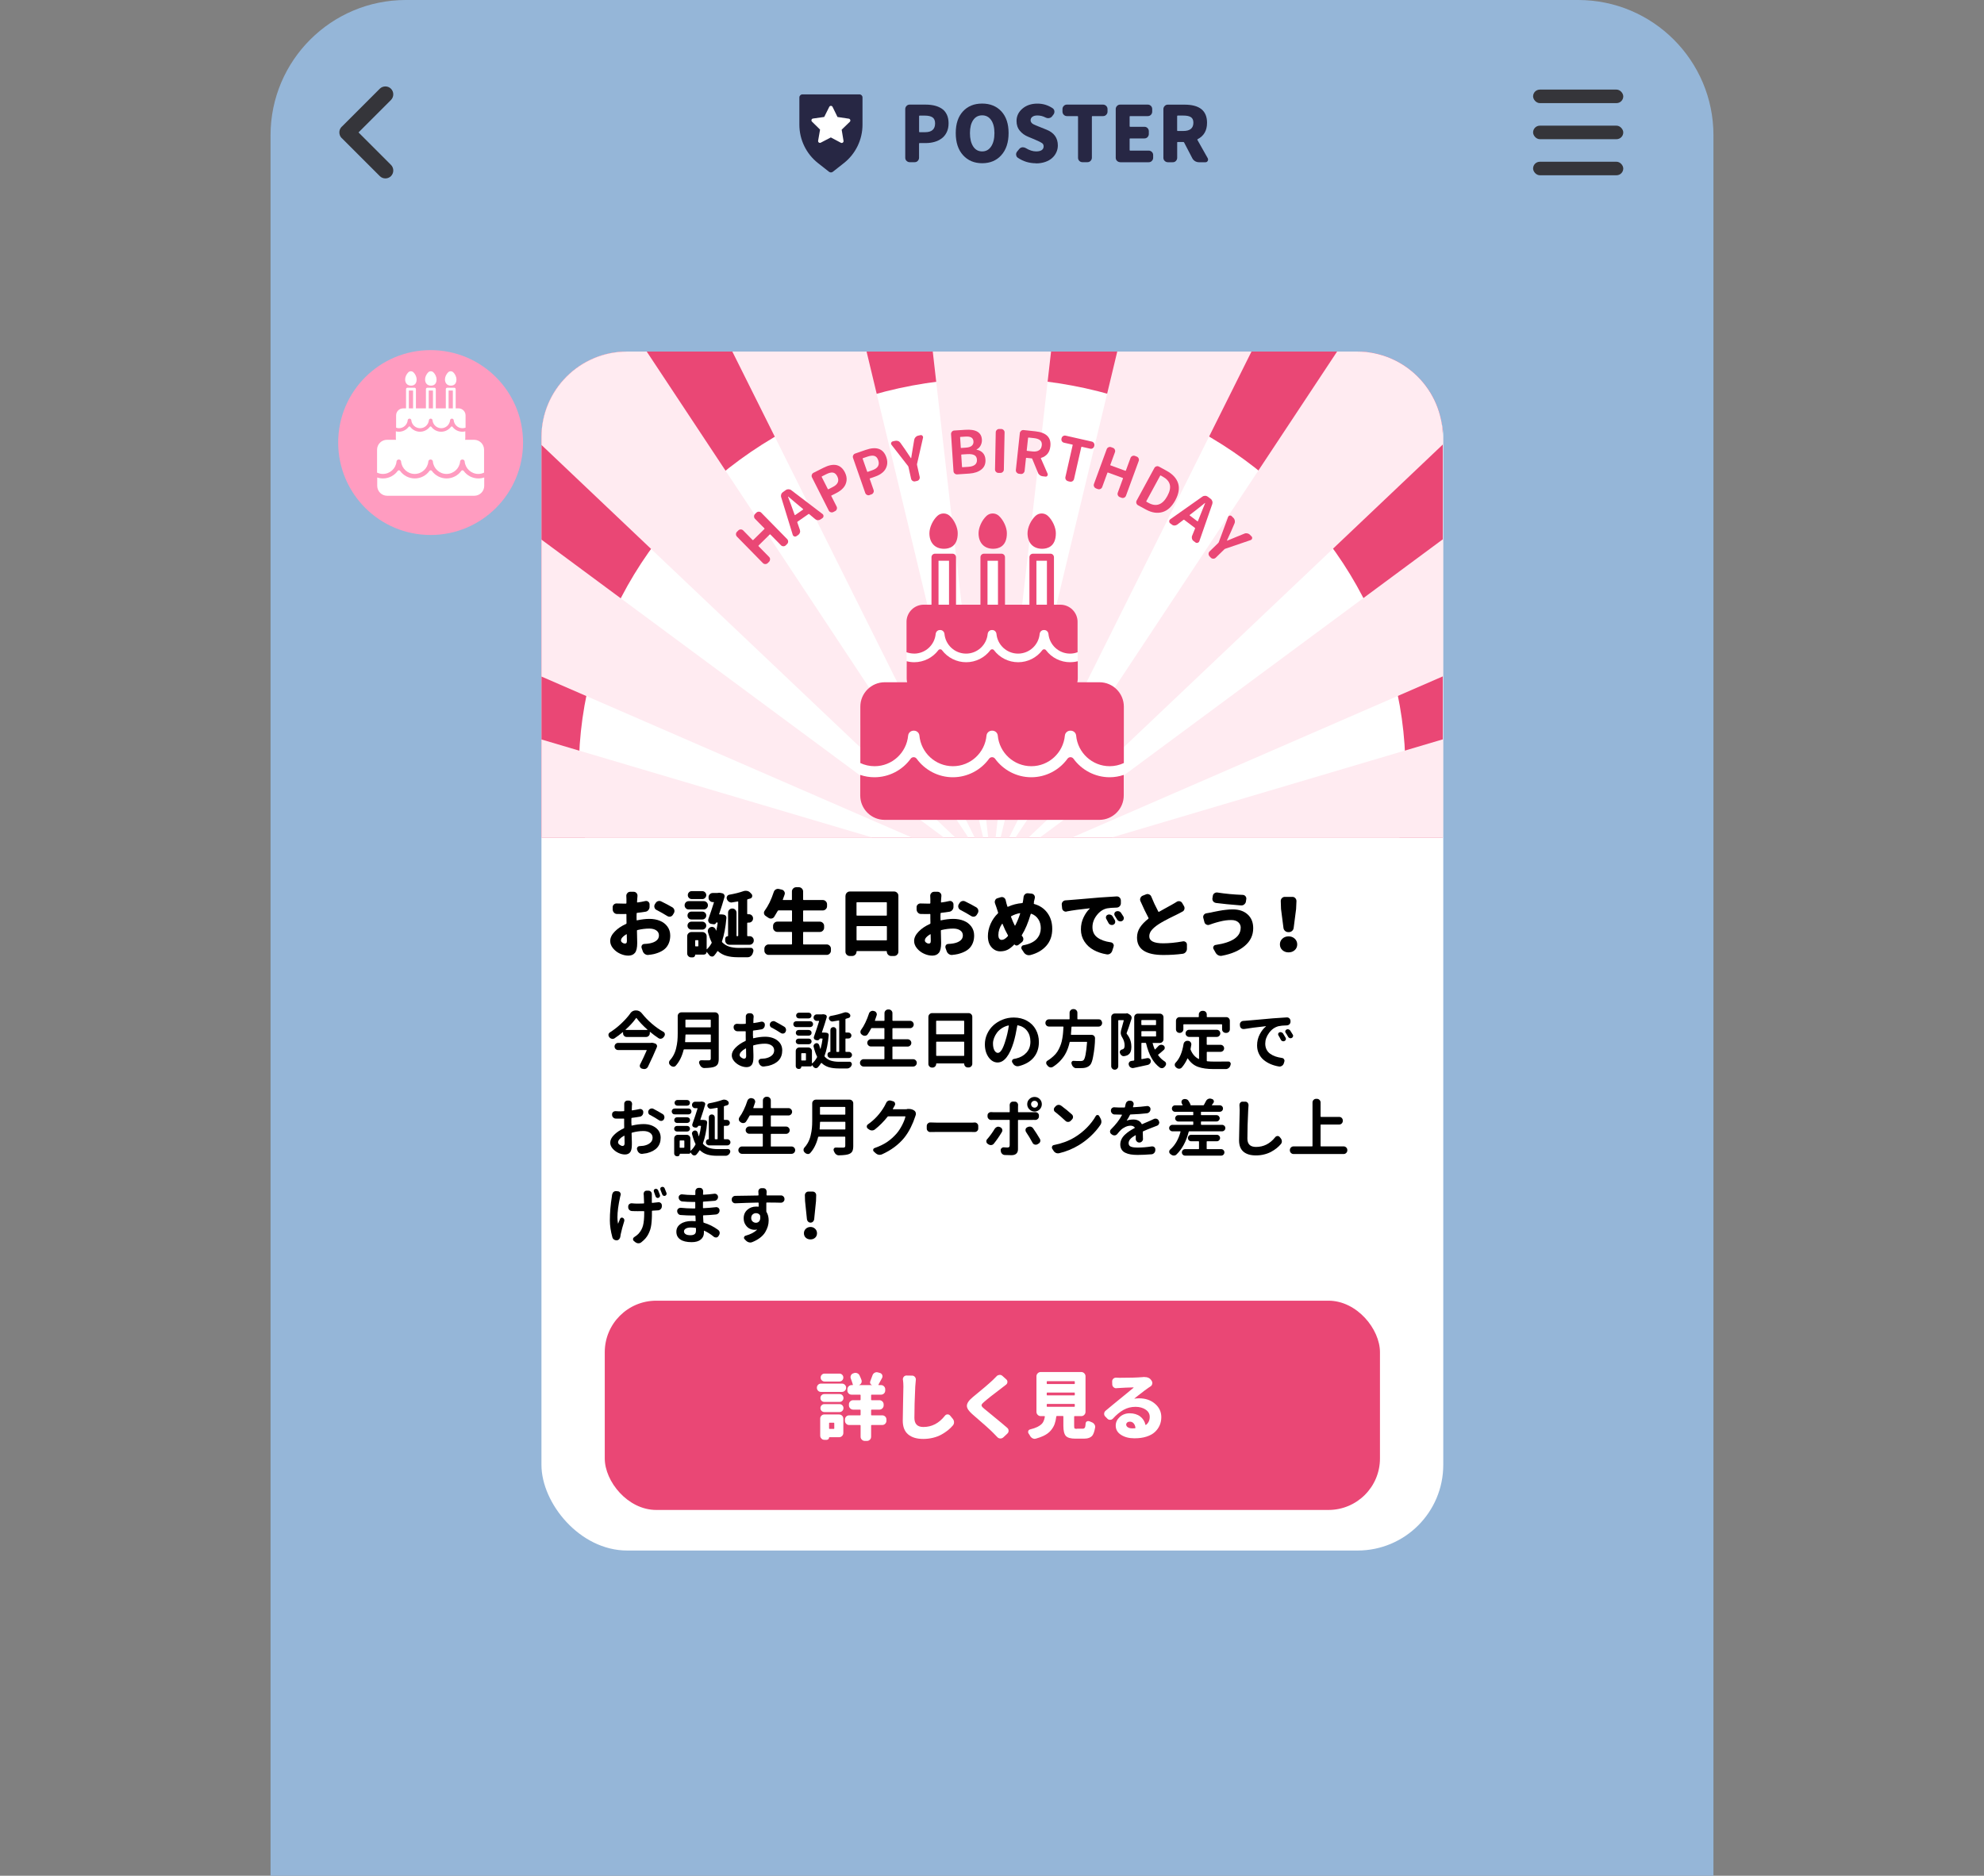 <?xml version="1.0" encoding="UTF-8"?><svg xmlns="http://www.w3.org/2000/svg" xmlns:xlink="http://www.w3.org/1999/xlink" viewBox="0 0 440 416"><rect x="0" y="0" width="440" height="416" fill="#808080" stroke="none"/><defs><style>.cls-1{fill:none;}.cls-2{fill:#35353a;}.cls-3{fill:#ff9cc0;}.cls-4{isolation:isolate;}.cls-5{fill:#ea4775;}.cls-6{fill:#fff;}.cls-7{fill:#ffebf1;mix-blend-mode:multiply;}.cls-8{fill:#95b6d8;}.cls-9{fill:#272744;}.cls-10{clip-path:url(#clippath);}</style><clipPath id="clippath"><path class="cls-1" d="M139.08,77.97h161.9c10.49,0,19,8.51,19,19v88.77H120.08v-88.77c0-10.49,8.51-19,19-19Z"/></clipPath></defs><g class="cls-4"><g id="_レイヤー_1"><path class="cls-8" d="M90,0h260c16.56,0,30,13.44,30,30v386H60V30c0-16.56,13.44-30,30-30Z"/><path class="cls-9" d="M177.28,21.61v6.05c0,3.33,1.53,6.47,4.14,8.52l2.44,1.92c.25.19.59.19.84,0l2.44-1.92c2.61-2.05,4.14-5.2,4.14-8.52v-6.05c0-.38-.3-.68-.68-.68h-12.64c-.38,0-.68.3-.68.68Z"/><path class="cls-6" d="M185.76,25.95l2.48.37c.33.05.47.46.22.7l-1.8,1.74.41,2.47c.06.33-.3.59-.59.43l-2.22-1.18-2.23,1.16c-.3.16-.65-.1-.59-.43l.43-2.47-1.79-1.76c-.24-.24-.11-.65.23-.69l2.48-.35,1.12-2.24c.15-.3.58-.3.73,0l1.1,2.25Z"/><path class="cls-9" d="M201.75,35.97c-.27,0-.5-.1-.7-.29s-.29-.43-.29-.7v-10.79c0-.27.1-.5.29-.7s.43-.29.7-.29h3.48c.74,0,1.4.07,2,.21.6.14,1.14.37,1.62.68.48.31.85.75,1.12,1.3.27.55.4,1.21.4,1.97s-.14,1.39-.41,1.96c-.27.57-.65,1.03-1.11,1.37-.47.35-1,.61-1.6.78-.6.17-1.24.26-1.94.26h-1.36c-.09,0-.13.04-.13.13v3.12c0,.27-.1.5-.28.7-.19.2-.42.29-.7.29h-1.09ZM203.83,29.19c0,.09.04.13.13.13h1.21c1.47,0,2.21-.65,2.21-1.96,0-.62-.19-1.07-.57-1.33-.38-.26-.96-.39-1.73-.39h-1.12c-.09,0-.13.04-.13.12v3.44Z"/><path class="cls-9" d="M222.07,34.41c-1.07,1.2-2.49,1.79-4.25,1.79s-3.17-.6-4.25-1.79c-1.07-1.19-1.61-2.83-1.61-4.89s.53-3.66,1.6-4.82c1.07-1.16,2.48-1.73,4.26-1.73s3.19.58,4.26,1.73c1.07,1.16,1.6,2.76,1.6,4.82s-.54,3.7-1.61,4.89ZM215.83,32.49c.48.73,1.14,1.09,1.99,1.09s1.51-.37,1.99-1.1c.49-.73.73-1.72.73-2.96s-.24-2.19-.73-2.89c-.49-.7-1.15-1.05-1.99-1.05s-1.51.35-1.99,1.05c-.48.7-.72,1.66-.72,2.89s.24,2.24.72,2.96Z"/><path class="cls-9" d="M229.73,36.21c-1.46,0-2.8-.41-4-1.22-.22-.15-.35-.36-.37-.64-.01-.03-.02-.07-.02-.1,0-.23.08-.45.23-.64l.49-.59c.17-.2.39-.32.67-.35h.15c.21,0,.41.06.6.17.8.49,1.57.74,2.31.74.55,0,.96-.1,1.24-.29.28-.2.42-.47.42-.83,0-.31-.12-.55-.35-.72-.23-.17-.64-.37-1.22-.62-.1-.04-.17-.08-.22-.1l-1.64-.69c-.75-.3-1.37-.75-1.85-1.33-.49-.59-.73-1.31-.73-2.17,0-1.08.44-2,1.31-2.74.87-.74,1.98-1.11,3.32-1.11,1.25,0,2.38.35,3.4,1.04.22.16.35.38.37.67v.1c0,.24-.08.45-.23.64l-.3.39c-.16.2-.37.32-.65.37-.07.01-.13.02-.2.02-.2,0-.4-.05-.59-.15-.57-.3-1.17-.45-1.79-.45-.48,0-.85.09-1.12.29-.27.19-.4.45-.4.79,0,.13.03.25.09.36s.13.2.21.28.21.17.39.26c.18.09.34.17.47.22.13.05.33.13.6.24.08.02.14.04.18.07l1.59.64c1.68.67,2.51,1.84,2.51,3.5,0,.54-.11,1.04-.33,1.52-.22.48-.53.91-.94,1.27-.41.37-.92.66-1.54.87-.62.21-1.3.32-2.05.32Z"/><path class="cls-9" d="M240.06,35.97c-.28,0-.51-.1-.7-.29s-.28-.43-.28-.7v-9.11c0-.08-.04-.12-.13-.12h-2.33c-.28,0-.51-.1-.7-.29-.19-.2-.29-.43-.29-.7v-.57c0-.27.09-.5.29-.7.19-.2.42-.29.7-.29h8.01c.27,0,.5.1.7.29.2.2.29.43.29.7v.57c0,.27-.1.5-.29.7-.2.2-.43.29-.7.29h-2.36c-.08,0-.12.04-.12.12v9.11c0,.27-.1.5-.29.7-.2.2-.43.29-.7.29h-1.09Z"/><path class="cls-9" d="M248.43,35.97c-.27,0-.5-.1-.7-.29s-.29-.43-.29-.7v-10.79c0-.27.1-.5.29-.7s.43-.29.7-.29h6.12c.28,0,.51.1.7.29.19.2.28.43.28.7v.57c0,.27-.1.5-.28.7-.19.2-.42.29-.7.29h-3.9c-.09,0-.13.04-.13.12v2.13c0,.08.04.12.13.12h3.15c.28,0,.51.1.7.29.19.2.28.43.28.7v.6c0,.27-.1.5-.28.7-.19.2-.42.29-.7.29h-3.15c-.09,0-.13.04-.13.12v2.46c0,.08.04.12.13.12h4.1c.27,0,.5.1.7.29s.29.43.29.7v.6c0,.27-.1.5-.29.7s-.43.29-.7.29h-6.32Z"/><path class="cls-9" d="M267.85,35.12c.04.09.07.18.07.29,0,.09-.03.18-.08.28-.11.19-.27.29-.49.29h-1.46c-.3,0-.58-.08-.85-.23-.26-.16-.47-.37-.61-.64l-1.83-3.52c-.04-.07-.11-.1-.18-.1h-1.22c-.09,0-.13.04-.13.12v3.38c0,.27-.1.5-.28.7-.19.2-.42.29-.7.29h-1.09c-.27,0-.5-.1-.7-.29s-.29-.43-.29-.7v-10.79c0-.27.1-.5.29-.7s.43-.29.7-.29h3.7c3.33,0,4.99,1.34,4.99,4.02,0,1.72-.7,2.93-2.09,3.64-.07.03-.08.08-.05.15l2.31,4.1ZM261.19,25.63c-.09,0-.13.04-.13.12v3.18c0,.08.04.12.13.12h1.24c.74,0,1.29-.15,1.67-.46.37-.31.56-.76.56-1.37s-.18-.99-.54-1.23c-.36-.24-.92-.36-1.68-.36h-1.24Z"/><rect class="cls-2" x="340" y="19.87" width="20" height="3" rx="1.5" ry="1.5"/><rect class="cls-2" x="340" y="27.87" width="20" height="3" rx="1.5" ry="1.5"/><rect class="cls-2" x="340" y="35.87" width="20" height="3" rx="1.5" ry="1.5"/><path class="cls-2" d="M86.71,36.57l-7.2-7.2,7.2-7.2c.68-.69.68-1.8,0-2.49-.68-.68-1.8-.68-2.49,0l-8.36,8.36s-.06.05-.09.08c-.33.33-.52.78-.51,1.25,0,.47.18.92.51,1.25.02.02.06.05.09.07l8.37,8.37c.34.34.79.51,1.24.51s.9-.17,1.24-.51c.68-.69.68-1.8,0-2.49Z"/><circle class="cls-3" cx="95.5" cy="98.15" r="20.5"/><rect class="cls-6" x="120.08" y="77.97" width="200" height="265.91" rx="19" ry="19"/><rect class="cls-5" x="134.12" y="288.47" width="171.92" height="46.41" rx="11.42" ry="11.42"/><path d="M141.18,203.53v.49c0,.08.04.12.13.09.98-.21,1.88-.32,2.71-.32s1.63.14,2.32.42,1.25.7,1.67,1.27.63,1.23.63,2c0,1.01-.27,1.87-.82,2.57-.55.7-1.48,1.21-2.78,1.54-.37.08-.78.15-1.23.19-.05,0-.1.02-.14.02-.22,0-.43-.06-.62-.19-.23-.16-.4-.36-.49-.62l-.27-.76c-.02-.07-.03-.15-.03-.22,0-.14.04-.26.11-.38.14-.19.32-.28.55-.28.43-.02.79-.06,1.08-.11.64-.11,1.16-.31,1.55-.61.39-.3.59-.69.59-1.16s-.19-.85-.58-1.12c-.39-.27-.9-.41-1.56-.41-.85,0-1.73.11-2.63.33-.08.02-.12.07-.11.14.04,1.54.06,2.44.06,2.71,0,1.07-.17,1.8-.51,2.21-.34.41-.82.61-1.46.61-.59,0-1.19-.14-1.81-.42s-1.14-.67-1.57-1.19-.64-1.06-.64-1.64c0-.7.33-1.39.99-2.07.66-.69,1.5-1.25,2.52-1.71.07-.03.11-.09.11-.17-.01-.25-.02-.63-.02-1.12v-.81c0-.07-.04-.11-.11-.11-.15.01-.34.02-.59.02-.61,0-1.08,0-1.41-.02-.26,0-.49-.11-.66-.31-.18-.19-.27-.42-.28-.69v-.47c-.01-.24.07-.45.25-.62.17-.16.36-.24.59-.24h.06c.37.02.83.03,1.39.03h.65c.07-.01.11-.05.11-.13v-.9l-.03-.71c0-.22.08-.42.24-.59.16-.19.36-.29.62-.29h.79c.24,0,.45.1.62.29.14.16.21.34.21.55v.09c-.02.24-.04.45-.05.63l-.05.7s.01.06.03.08c.02.02.05.03.08.03.61-.08,1.19-.19,1.74-.32.06-.01.13-.02.19-.02.16,0,.31.05.44.16.19.15.29.34.3.57v.55c.01.26-.07.5-.24.72-.17.22-.39.35-.65.39-.55.09-1.17.18-1.85.25-.08.01-.13.06-.13.14-.01.2-.02.51-.02.92ZM138.57,209.27c.15,0,.26-.04.34-.12s.12-.25.12-.51c0-.13-.01-.58-.03-1.38,0-.03-.01-.05-.03-.06-.02-.01-.04-.01-.06,0-.79.47-1.19.93-1.19,1.38,0,.18.1.34.29.48s.38.21.56.21ZM145.61,201.82c-.23-.12-.39-.29-.46-.54-.03-.09-.05-.18-.05-.27,0-.15.04-.29.11-.43l.16-.25c.13-.23.31-.39.55-.47.11-.03.21-.05.3-.05.15,0,.29.04.43.11.93.45,1.75.89,2.47,1.31.22.14.36.33.43.58.02.07.03.15.03.24,0,.17-.04.33-.13.47l-.22.36c-.13.21-.31.35-.55.41-.06.01-.13.02-.21.02-.17,0-.33-.05-.47-.14-.71-.44-1.5-.9-2.39-1.36Z"/><path d="M156.08,199.86c.25,0,.47.09.65.27.18.18.27.4.27.65s-.09.47-.27.65-.4.27-.65.27h-3.35c-.25,0-.47-.09-.64-.27-.17-.18-.26-.4-.26-.65s.09-.47.26-.65c.17-.18.39-.27.64-.27h3.35ZM159.5,202.79c.46,0,.78.02.93.05l.13.03c.17.03.31.12.41.26.1.14.15.3.13.47-.18,2.05-.51,3.78-.98,5.19-.02.07,0,.14.05.19.45.46.98.79,1.57.97.6.18,1.28.28,2.06.28,1.15,0,2.05,0,2.69-.02.21,0,.37.09.49.27.07.11.11.22.11.35,0,.07-.01.15-.03.22-.04.11-.08.22-.11.33-.07.26-.22.48-.43.66s-.45.26-.71.26h-2.17c-.95,0-1.78-.1-2.5-.3s-1.36-.55-1.91-1.04c-.06-.05-.11-.05-.14.02-.22.35-.45.67-.7.95-.14.15-.3.22-.47.22-.03,0-.07,0-.11-.02-.23-.03-.42-.15-.55-.35-.17-.24-.34-.46-.51-.65-.01-.01-.02-.02-.03-.02s-.02.01-.02.03c0,.16-.06.29-.17.4-.11.11-.25.17-.42.17h-1.88s-.06.02-.06.06c0,.16-.05.29-.16.4-.11.1-.23.16-.38.16h-.35c-.24,0-.45-.09-.62-.26-.17-.17-.26-.38-.26-.62v-3.8c0-.26.09-.49.28-.67.18-.18.4-.27.66-.27h2.44c.25,0,.47.09.66.27.18.18.28.4.28.67v2.83s.01.04.03.05c.02,0,.04,0,.05-.02.38-.37.72-.82,1.01-1.34.04-.07.04-.15,0-.22-.31-.62-.57-1.37-.81-2.23-.02-.08-.03-.17-.03-.25,0-.15.04-.29.13-.44.14-.22.33-.37.57-.44.07-.02.15-.03.24-.03.15,0,.29.04.43.13.2.13.34.31.41.54.01.05.03.1.05.14,0,.02,0,.03.02.02.02,0,.03-.01.04-.02.12-.53.22-1.08.3-1.66,0-.08-.04-.13-.11-.13h-.14s-.07.02-.08.06c-.05.13-.13.22-.25.29-.11.06-.23.08-.37.05l-.51-.09c-.24-.04-.42-.17-.54-.4-.07-.13-.11-.25-.11-.38,0-.09.02-.19.05-.29.41-1.14.82-2.35,1.22-3.64.01-.03,0-.06,0-.08s-.04-.03-.07-.03h-.17c-.25,0-.47-.09-.66-.28s-.28-.4-.28-.66v-.14c0-.26.09-.49.28-.67.18-.18.4-.27.66-.27h1.03s.05,0,.08-.02c.1-.02.2-.03.3-.03.07,0,.15,0,.24.02l.44.09c.19.04.34.15.44.32.06.12.09.23.09.35,0,.06-.01.13-.03.19-.36,1.25-.75,2.5-1.19,3.77-.01.04,0,.06.05.06ZM155.75,202.18c.24,0,.45.08.62.25s.26.38.26.62-.09.45-.26.62-.38.25-.62.25h-2.41c-.24,0-.45-.08-.62-.25-.17-.17-.25-.38-.25-.62s.08-.45.25-.62c.17-.17.37-.25.62-.25h2.41ZM153.34,206.17c-.24,0-.45-.09-.62-.26-.17-.17-.25-.38-.25-.62s.08-.44.25-.62c.17-.17.37-.26.62-.26h2.41c.24,0,.45.09.62.26.17.17.26.38.26.62s-.09.44-.26.62c-.17.17-.38.26-.62.26h-2.41ZM155.75,197.64c.24,0,.45.09.62.26s.26.38.26.62-.09.44-.26.62-.38.26-.62.26h-2.34c-.24,0-.45-.09-.62-.26s-.25-.38-.25-.62.08-.44.25-.62.37-.26.62-.26h2.34ZM154.77,209.89c.07,0,.11-.04.11-.11v-1.14c0-.08-.04-.13-.11-.13h-.47c-.08,0-.13.04-.13.13v1.14c0,.07.04.11.13.11h.47ZM163.61,207.6c.07,0,.11-.04.11-.13v-7.45c0-.07-.04-.11-.11-.09-.42.07-.84.14-1.27.21-.04.01-.09.02-.14.02-.19,0-.37-.06-.55-.17-.21-.15-.36-.34-.44-.58-.04-.09-.06-.18-.06-.27,0-.12.03-.23.1-.35.1-.2.27-.32.49-.36,1.2-.21,2.25-.47,3.15-.79.16-.05.32-.08.49-.08.11,0,.21.01.32.03.29.06.52.2.7.4l.27.28c.11.12.16.25.16.41,0,.05,0,.11-.02.16-.05.22-.18.36-.4.43-.19.06-.39.12-.59.17-.07.02-.11.07-.11.14v3.05c0,.08.04.13.13.13h.24c.26,0,.49.09.66.27.18.18.27.4.27.66s-.09.48-.27.66c-.18.18-.4.27-.66.27h-.24c-.08,0-.13.04-.13.13v2.75c0,.08.04.13.13.13h.4c.26,0,.49.09.66.27.18.18.27.4.27.67v.02c0,.25-.09.47-.27.66s-.4.28-.66.28h-4.48c-.26,0-.49-.09-.66-.28-.18-.18-.27-.4-.27-.66v-.4c0-.15.06-.28.17-.39.11-.11.24-.17.39-.17.05,0,.08-.03.08-.08v-5.13c0-.26.09-.48.27-.66.18-.18.4-.27.66-.27s.48.09.66.27c.18.18.28.4.28.66v5.08c0,.08.04.13.11.13h.19Z"/><path d="M178.11,209.35c0,.07.04.11.13.11h5.1c.25,0,.47.09.66.28.18.19.28.4.28.66v.44c0,.25-.09.47-.28.66s-.4.28-.66.28h-12.88c-.25,0-.47-.09-.66-.28s-.28-.4-.28-.66v-.44c0-.25.09-.47.28-.66.18-.18.4-.28.66-.28h5.06c.08,0,.13-.04.13-.11v-2.56c0-.07-.04-.11-.13-.11h-3.13c-.25,0-.47-.09-.66-.28s-.28-.4-.28-.66v-.4c0-.25.09-.47.28-.66s.4-.28.66-.28h3.13c.08,0,.13-.04.13-.13v-2.25c0-.07-.04-.11-.13-.11h-2.85c-.08,0-.15.04-.19.11-.29.51-.55.95-.79,1.33-.14.21-.34.33-.6.36-.04,0-.08.02-.13.02-.21,0-.4-.06-.57-.19-.18-.14-.37-.27-.59-.4-.2-.13-.32-.31-.36-.54-.01-.05-.02-.1-.02-.16,0-.17.06-.33.17-.47.38-.52.74-1.12,1.08-1.8.36-.75.66-1.52.92-2.31.07-.25.22-.45.44-.59.16-.09.32-.14.49-.14.07,0,.15.01.24.03l.6.14c.25.05.44.19.57.41.08.14.13.27.13.41,0,.09-.02.18-.05.27-.12.34-.25.71-.4,1.11-.01.03,0,.06,0,.08.02.02.04.03.07.03h1.84c.07,0,.11-.04.11-.13v-1.77c0-.25.09-.47.28-.66.18-.18.4-.28.66-.28h.6c.25,0,.47.09.66.28.18.19.28.4.28.66v1.77c0,.08.04.13.13.13h4.24c.25,0,.47.09.66.28.18.18.28.4.28.66v.43c0,.25-.09.47-.28.66-.19.18-.4.28-.66.28h-4.24c-.08,0-.13.04-.13.11v2.25c0,.08.04.13.13.13h3.59c.25,0,.47.09.66.28s.28.4.28.66v.4c0,.25-.09.47-.28.66s-.4.28-.66.28h-3.59c-.08,0-.13.04-.13.11v2.56Z"/><path d="M187.52,198.66c0-.25.09-.47.28-.66s.4-.28.66-.28h9.84c.25,0,.47.09.66.28s.28.4.28.66v12.42c0,.25-.09.47-.28.66s-.4.28-.66.28h-.68c-.25,0-.47-.09-.66-.28s-.28-.4-.28-.66v-.02c0-.08-.04-.13-.11-.13h-6.49c-.08,0-.13.04-.13.13v.02c0,.25-.09.47-.28.66-.19.18-.4.28-.66.28h-.57c-.25,0-.47-.09-.66-.28s-.28-.4-.28-.66v-12.42ZM196.68,200.21c0-.07-.04-.11-.11-.11h-6.49c-.08,0-.13.04-.13.11v2.75c0,.07.04.11.13.11h6.49c.07,0,.11-.04.11-.11v-2.75ZM189.96,208.43c0,.08.04.13.13.13h6.49c.07,0,.11-.04.11-.13v-2.91c0-.08-.04-.13-.11-.13h-6.49c-.08,0-.13.04-.13.13v2.91Z"/><path d="M208.58,203.53v.49c0,.08.04.12.13.09.98-.21,1.88-.32,2.71-.32s1.63.14,2.32.42,1.25.7,1.67,1.27.63,1.23.63,2c0,1.01-.27,1.87-.82,2.57-.55.7-1.48,1.21-2.78,1.54-.37.08-.78.15-1.23.19-.05,0-.1.02-.14.02-.22,0-.43-.06-.62-.19-.23-.16-.4-.36-.49-.62l-.27-.76c-.02-.07-.03-.15-.03-.22,0-.14.04-.26.11-.38.14-.19.32-.28.55-.28.43-.02.79-.06,1.08-.11.64-.11,1.16-.31,1.55-.61.39-.3.59-.69.59-1.16s-.19-.85-.58-1.12c-.39-.27-.9-.41-1.56-.41-.85,0-1.73.11-2.63.33-.08.02-.12.07-.11.14.04,1.54.06,2.44.06,2.71,0,1.07-.17,1.8-.51,2.21-.34.41-.82.61-1.46.61-.59,0-1.19-.14-1.81-.42s-1.14-.67-1.57-1.19-.64-1.06-.64-1.64c0-.7.33-1.39.99-2.07.66-.69,1.5-1.25,2.52-1.71.07-.03.11-.09.11-.17-.01-.25-.02-.63-.02-1.12v-.81c0-.07-.04-.11-.11-.11-.15.01-.34.02-.59.02-.61,0-1.08,0-1.41-.02-.26,0-.49-.11-.66-.31-.18-.19-.27-.42-.28-.69v-.47c-.01-.24.07-.45.25-.62.17-.16.36-.24.59-.24h.06c.37.02.83.03,1.39.03h.65c.07-.01.11-.05.11-.13v-.9l-.03-.71c0-.22.08-.42.24-.59.16-.19.36-.29.62-.29h.79c.24,0,.45.1.62.29.14.16.21.34.21.55v.09c-.02.24-.04.45-.05.63l-.05.7s.01.06.03.08c.02.02.05.03.08.03.61-.08,1.19-.19,1.74-.32.06-.01.13-.02.19-.02.16,0,.31.05.44.16.19.15.29.34.3.57v.55c.01.26-.07.5-.24.72-.17.22-.39.35-.65.39-.55.09-1.17.18-1.85.25-.08.01-.13.06-.13.14-.01.2-.02.51-.02.92ZM205.96,209.27c.15,0,.26-.04.34-.12s.12-.25.12-.51c0-.13-.01-.58-.03-1.38,0-.03-.01-.05-.03-.06-.02-.01-.04-.01-.06,0-.79.47-1.19.93-1.19,1.38,0,.18.1.34.29.48s.38.21.56.21ZM213.01,201.82c-.23-.12-.39-.29-.46-.54-.03-.09-.05-.18-.05-.27,0-.15.04-.29.11-.43l.16-.25c.13-.23.31-.39.55-.47.11-.03.21-.05.3-.05.15,0,.29.04.43.11.93.45,1.75.89,2.47,1.31.22.14.36.33.43.58.02.07.03.15.03.24,0,.17-.04.33-.13.47l-.22.36c-.13.21-.31.35-.55.41-.06.01-.13.02-.21.02-.17,0-.33-.05-.47-.14-.71-.44-1.5-.9-2.39-1.36Z"/><path d="M229.32,200.11l-.05.24c-.02.07.01.12.09.14,1.22.34,2.2.99,2.92,1.97.72.98,1.08,2.16,1.08,3.55,0,1.52-.44,2.77-1.32,3.76-.88.99-2.06,1.67-3.55,2.05-.11.02-.21.03-.32.03-.16,0-.32-.03-.49-.1-.26-.12-.47-.29-.63-.54l-.46-.7c-.06-.1-.09-.2-.09-.3,0-.08.02-.17.06-.25.08-.19.23-.3.44-.33.7-.13,1.3-.32,1.81-.58s.91-.57,1.19-.91c.28-.34.49-.7.62-1.08.13-.37.2-.77.2-1.19,0-.77-.18-1.44-.55-2-.36-.56-.87-.97-1.53-1.21-.07-.03-.13,0-.16.08-.57,1.92-1.22,3.46-1.96,4.64-.04.07-.04.14.02.19.03.04.06.08.09.11.15.17.22.36.22.59,0,.28-.11.51-.32.68l-.78.62c-.13.09-.27.14-.43.13s-.29-.08-.4-.21c-.03-.03-.06-.03-.1,0-.54.56-1.04.95-1.51,1.17-.47.22-1,.33-1.59.33-.74,0-1.38-.3-1.92-.9-.54-.6-.81-1.42-.81-2.47,0-.91.2-1.81.59-2.71.4-.9.94-1.68,1.62-2.33.06-.06.08-.13.05-.21-.07-.23-.19-.59-.35-1.08-.11-.34-.22-.65-.33-.93-.04-.12-.06-.23-.06-.33,0-.12.03-.23.08-.35.09-.23.26-.39.49-.46l.78-.24c.08-.02.17-.03.25-.03.14,0,.27.04.41.11.21.14.35.33.41.57.04.21.09.44.16.68.09.32.17.56.22.73.02.07.07.09.14.06.98-.45,2.03-.72,3.13-.81.08,0,.13-.05.14-.13.02-.11.05-.25.08-.44.04-.22.07-.47.1-.76.02-.25.13-.46.32-.63.16-.15.34-.22.55-.22h.09l.82.08c.24.03.44.15.59.35.1.14.14.29.14.46,0,.06,0,.13-.02.19-.13.57-.2.88-.22.93ZM222.17,208.45c.4,0,.85-.27,1.34-.82.05-.06.06-.13.02-.21-.41-.71-.81-1.54-1.19-2.5-.01-.03-.03-.05-.06-.05s-.04.01-.06.03c-.54.79-.81,1.62-.81,2.5,0,.32.06.57.19.76.13.19.31.29.55.29ZM226.24,202.6s0-.04-.02-.06c-.02-.02-.03-.03-.06-.02-.64.12-1.27.34-1.88.67-.06.03-.08.08-.06.16.3.79.57,1.42.82,1.9.01.02.03.03.06.03s.04,0,.06-.03c.41-.8.78-1.68,1.09-2.64Z"/><path d="M236.54,202.17c-.06,0-.12.02-.17.02-.18,0-.34-.06-.49-.17-.2-.15-.31-.35-.33-.6l-.08-.78v-.09c0-.21.07-.4.22-.57.17-.19.38-.29.63-.3.33-.01.56-.03.71-.05.14-.01,1.03-.08,2.67-.22,1.64-.14,3.04-.26,4.2-.36,1.08-.08,2.32-.16,3.73-.24h.05c.24,0,.45.08.62.25.18.18.27.4.28.65v.63c0,.25-.09.47-.27.66-.18.19-.4.28-.66.29-.95.02-1.66.08-2.14.17-.88.19-1.63.7-2.27,1.52-.64.82-.96,1.7-.96,2.64,0,.99.36,1.76,1.09,2.3.73.54,1.72.9,2.97,1.07.23.03.41.14.54.33.08.13.13.26.13.4,0,.07-.02.15-.05.24l-.3.93c-.09.26-.25.47-.47.62-.18.12-.37.17-.57.17-.06,0-.13,0-.19-.02-1.08-.18-2.04-.5-2.88-.96-.84-.46-1.53-1.08-2.05-1.88-.52-.79-.78-1.69-.78-2.69s.2-1.86.59-2.67c.39-.81.84-1.45,1.36-1.94.01,0,.01-.03,0-.05-.01-.02-.02-.03-.03-.02-2.05.21-3.74.44-5.09.7ZM245.36,203.83c-.06-.12-.1-.23-.1-.35,0-.06.01-.13.03-.19.05-.19.17-.32.35-.4.12-.05.23-.08.35-.08.09,0,.19.02.28.05.21.06.37.19.49.38.17.27.33.55.49.84.05.11.08.22.08.33,0,.08-.01.17-.03.25-.07.2-.21.34-.41.43-.11.04-.21.06-.32.06-.1,0-.19-.02-.28-.05-.21-.08-.36-.22-.46-.41-.16-.33-.32-.62-.47-.87ZM247.23,203.09c-.07-.12-.11-.24-.11-.36,0-.05.01-.11.03-.17.05-.19.17-.33.35-.41.12-.05.24-.08.36-.08.08,0,.17.01.25.03.21.06.38.18.51.36.18.26.35.53.51.79.07.13.11.25.11.36,0,.07-.01.15-.03.22-.06.2-.19.35-.38.44-.12.05-.23.08-.35.08-.09,0-.18-.02-.27-.05-.21-.06-.37-.2-.48-.4-.16-.29-.33-.56-.51-.82Z"/><path d="M260.95,200c.15-.09.31-.14.49-.14.06,0,.13,0,.19.02.24.05.43.18.55.4l.38.65c.1.15.14.3.14.46,0,.07-.01.15-.03.24-.06.25-.21.44-.44.55-.29.16-.61.33-.98.52-.03.01-.31.14-.82.4-.52.25-.91.45-1.17.58-.26.13-.62.32-1.08.57s-.84.48-1.17.69c-.69.44-1.21.88-1.58,1.32s-.55.9-.55,1.4c0,1.03,1.02,1.55,3.07,1.55,1.31,0,2.77-.14,4.38-.43.05-.01.11-.02.16-.02.17,0,.33.06.47.17.19.16.28.35.27.59v.95c-.01.26-.1.5-.28.7-.17.21-.39.32-.66.36-1.32.18-2.75.27-4.29.27-3.89,0-5.84-1.29-5.84-3.86,0-.83.22-1.58.66-2.25.44-.67,1.05-1.31,1.84-1.92.06-.05.08-.12.05-.19-.55-1.01-1.14-2.26-1.79-3.73-.05-.12-.08-.23-.08-.35s.03-.23.08-.35c.1-.24.26-.41.51-.51l.71-.28c.12-.05.23-.08.35-.08s.24.03.36.09c.23.09.4.26.49.51.4,1.01.91,2.11,1.54,3.29.04.07.09.09.16.05.4-.23.95-.54,1.64-.91.69-.37,1.14-.62,1.35-.75.4-.22.71-.4.92-.54Z"/><path d="M275.16,205.74c0-.47-.18-.88-.54-1.2-.36-.33-.88-.49-1.55-.49-.21,0-.43,0-.65.02s-.42.03-.6.06c-.18.02-.38.05-.6.1-.22.05-.4.09-.54.12-.14.03-.31.08-.52.13-.21.06-.36.1-.44.12-.08.02-.22.06-.4.12-.18.06-.29.09-.31.1-.18.05-.44.14-.79.27-.11.04-.21.06-.3.06-.14,0-.27-.04-.4-.11-.22-.12-.36-.29-.41-.52l-.25-.95c-.02-.07-.03-.15-.03-.22,0-.16.05-.31.14-.44.15-.2.34-.32.59-.36.34-.05.66-.11.97-.17.05,0,.23-.05.54-.12.31-.07.52-.11.65-.13.13-.02.34-.06.63-.12.29-.06.55-.1.75-.13s.45-.06.72-.09.55-.06.81-.08c.27-.02.53-.02.78-.02,1.37,0,2.47.37,3.29,1.12.82.74,1.23,1.76,1.23,3.05,0,1.56-.62,2.87-1.88,3.93-1.25,1.06-2.94,1.79-5.06,2.18-.08.02-.16.03-.24.03-.19,0-.37-.04-.55-.13-.26-.13-.46-.32-.6-.57l-.46-.81c-.06-.09-.09-.2-.09-.3,0-.09.03-.19.08-.29.09-.19.25-.3.47-.33,3.7-.55,5.55-1.82,5.55-3.81ZM269.66,200.25c-.26-.04-.47-.16-.62-.36-.12-.17-.17-.35-.17-.54,0-.05,0-.1.02-.16l.08-.49c.03-.25.15-.45.36-.6.17-.12.35-.17.54-.17.05,0,.11,0,.16.02,1.73.27,3.59.45,5.59.52.24.01.44.11.6.3.13.15.19.32.19.51,0,.04,0,.09-.02.14l-.08.54c-.04.25-.17.46-.38.63-.18.15-.39.22-.62.22h-.08c-2.28-.18-4.14-.36-5.57-.55Z"/><path d="M287.14,210.72c-.36.33-.82.5-1.37.5s-1-.17-1.37-.5c-.36-.33-.55-.76-.55-1.27s.18-.93.55-1.27c.36-.34.82-.51,1.37-.51s1,.17,1.37.51c.36.34.55.77.55,1.27s-.18.94-.55,1.27ZM285.7,206.73c-.27,0-.51-.09-.71-.27-.2-.18-.32-.4-.35-.66l-.54-4.19-.06-1.76c-.01-.25.07-.47.25-.66.17-.18.39-.28.64-.28h1.69c.25,0,.47.09.64.28.17.18.26.4.26.66l-.08,1.76-.54,4.19c-.03.26-.15.49-.35.66-.2.18-.43.27-.7.27h-.16Z"/><path class="cls-6" d="M186.73,306.86c.25,0,.47.09.65.27.18.18.27.4.27.65s-.09.47-.27.65c-.18.18-.4.27-.65.27h-4.67c-.25,0-.47-.09-.64-.27-.17-.18-.26-.4-.26-.65s.09-.47.26-.65c.17-.18.39-.27.64-.27h4.67ZM186.1,313.71c.26,0,.48.09.66.27.18.18.27.4.27.67v3.16c0,.25-.09.47-.27.66-.18.18-.4.28-.66.28h-2.17s-.06.02-.06.06c0,.15-.05.27-.16.37-.11.1-.23.15-.36.15h-.52c-.26,0-.49-.09-.66-.28-.18-.18-.27-.4-.27-.66v-3.75c0-.26.09-.49.27-.67.18-.18.4-.27.66-.27h3.28ZM182.82,310.92c-.24,0-.45-.08-.62-.25s-.25-.38-.25-.62.08-.45.25-.62.37-.25.62-.25h3.37c.24,0,.45.08.62.25s.25.38.25.62-.08.45-.25.62-.37.25-.62.25h-3.37ZM182.82,313.17c-.24,0-.45-.09-.62-.26-.17-.17-.25-.38-.25-.62s.08-.44.25-.62c.17-.17.37-.26.62-.26h3.37c.24,0,.45.09.62.26.17.17.25.38.25.62s-.08.44-.25.62c-.17.17-.37.26-.62.26h-3.37ZM186.16,304.64c.24,0,.45.09.62.26.17.17.25.38.25.62s-.08.44-.25.62c-.17.17-.37.26-.62.26h-3.29c-.24,0-.45-.09-.62-.26-.17-.17-.25-.38-.25-.62s.08-.44.25-.62c.17-.17.37-.26.62-.26h3.29ZM185.02,315.66c0-.08-.04-.13-.11-.13h-.93c-.07,0-.11.04-.11.13v1.14c0,.07.04.11.11.11h.93c.07,0,.11-.04.11-.11v-1.14ZM195.66,313.9c.26,0,.48.09.66.27.18.18.27.4.27.66v.27c0,.25-.09.47-.27.66-.18.18-.4.28-.66.28h-2.34c-.08,0-.13.04-.13.13v2.47c0,.26-.09.48-.27.66-.18.18-.4.27-.66.27h-.46c-.25,0-.47-.09-.66-.27s-.28-.4-.28-.66v-2.47c0-.08-.04-.13-.13-.13h-2.41c-.26,0-.49-.09-.66-.28-.18-.18-.27-.4-.27-.66v-.27c0-.26.09-.49.27-.66.18-.18.4-.27.66-.27h2.41c.08,0,.13-.04.13-.13v-1.01c0-.08-.04-.13-.13-.13h-1.52c-.25,0-.47-.09-.66-.28-.18-.18-.28-.4-.28-.66v-.22c0-.26.09-.49.28-.66.18-.18.4-.27.66-.27h1.52c.08,0,.13-.04.13-.13v-.97c0-.08-.04-.13-.13-.13h-1.87c-.26,0-.49-.09-.66-.27-.18-.18-.27-.4-.27-.66v-.25c0-.25.09-.47.27-.66.18-.18.4-.28.66-.28h.21s.06-.01.07-.04.02-.05,0-.07c-.13-.44-.27-.88-.44-1.31-.05-.12-.08-.23-.08-.35s.03-.23.08-.35c.09-.23.26-.39.49-.47l.14-.05c.13-.05.25-.08.38-.08s.25.03.38.08c.25.09.43.26.54.51.17.35.32.7.44,1.04.02.08.03.17.03.27,0,.12-.03.23-.08.35-.11.21-.27.36-.49.44,0,.02,0,.03.02.03h2.82s.02,0,.02-.03c-.18-.05-.31-.16-.38-.33-.04-.08-.06-.17-.06-.27,0-.07.02-.15.06-.24.18-.44.34-.88.49-1.31.08-.24.24-.43.46-.55.14-.08.29-.13.44-.13.08,0,.17.01.25.03l.51.14c.23.07.4.22.49.44.04.09.06.2.06.3,0,.12-.03.23-.08.35-.33.61-.6,1.11-.81,1.49-.02.03-.02.06,0,.08.02.02.03.03.06.03h.51c.26,0,.48.09.66.28.18.18.27.4.27.66v.25c0,.26-.09.49-.27.66-.18.18-.4.27-.66.27h-2.07c-.08,0-.13.04-.13.13v.97c0,.08.04.13.13.13h1.71c.25,0,.47.09.66.27.18.18.28.4.28.66v.22c0,.25-.09.47-.28.66-.18.18-.4.28-.66.28h-1.71c-.08,0-.13.04-.13.13v1.01c0,.08.04.13.13.13h2.34Z"/><path class="cls-6" d="M200.23,305.99v-.11c0-.2.06-.37.19-.52.16-.19.35-.29.59-.29h.02l1.25.02c.25,0,.46.09.62.29.14.16.21.34.21.55v.09c-.06.57-.11,1.07-.13,1.5-.13,2.7-.19,5.01-.19,6.93,0,1.35.66,2.03,1.98,2.03,1.89,0,3.49-.83,4.79-2.5.15-.19.34-.29.57-.29h.03c.21,0,.39.08.54.25l.59.71c.19.23.29.49.29.78,0,.26-.08.5-.25.7-.33.39-.7.75-1.11,1.08-.41.33-.89.65-1.43.95s-1.16.54-1.86.71c-.7.17-1.42.26-2.17.26-1.45,0-2.57-.34-3.36-1.01-.8-.67-1.19-1.69-1.19-3.05,0-.75.02-2.11.07-4.08s.07-3.13.07-3.47c0-.53-.03-1.04-.1-1.53Z"/><path class="cls-6" d="M221,305.24c.17-.18.38-.28.63-.3.03,0,.06-.02.08-.02.22,0,.42.07.59.22l.87.78c.17.15.25.33.25.55,0,.26-.1.47-.3.62-.27.2-.55.42-.84.65-1.92,1.45-3.26,2.5-4.02,3.17-.28.24-.46.43-.53.56-.07.13-.07.26,0,.4s.25.32.54.56c.22.19.97.81,2.25,1.85s2.24,1.85,2.88,2.41c.19.17.28.38.28.63s-.09.46-.28.63l-.9.84c-.18.16-.39.24-.62.24h-.05c-.25-.01-.47-.11-.65-.3-.2-.21-.51-.53-.93-.96-.63-.65-2.18-2.04-4.65-4.16-.78-.69-1.17-1.29-1.17-1.82,0-.57.44-1.22,1.33-1.95,2.07-1.68,3.54-2.94,4.43-3.78.36-.36.63-.63.81-.81Z"/><path class="cls-6" d="M238.85,316.86h1.3c.25,0,.42-.13.51-.38.04-.15.08-.42.11-.81.02-.2.12-.35.3-.44.09-.04.19-.06.28-.06s.18.02.27.05c.15.07.3.14.46.19.26.1.47.25.62.47.13.18.19.36.19.55,0,.05,0,.11-.02.17-.14.82-.34,1.41-.6,1.77-.37.46-1,.7-1.88.7h-1.88c-1.06,0-1.76-.2-2.13-.6-.36-.4-.55-1.14-.55-2.23v-2.07c0-.08-.04-.13-.11-.13h-1.33c-.07,0-.12.04-.13.13-.08.65-.21,1.21-.38,1.68-.18.49-.46.96-.85,1.42-.39.46-.93.86-1.62,1.19-.47.22-1.03.42-1.66.6-.1.03-.18.05-.27.05-.16,0-.31-.04-.46-.11-.24-.12-.43-.29-.57-.54-.05-.08-.1-.17-.14-.25-.06-.11-.13-.2-.19-.28-.07-.11-.11-.22-.11-.33,0-.07.01-.15.03-.22.07-.19.21-.31.41-.36.65-.16,1.19-.34,1.61-.55.6-.31,1.01-.63,1.22-.98.21-.34.36-.78.44-1.31.01-.07-.02-.11-.1-.11h-.82c-.25,0-.47-.09-.66-.28-.18-.18-.28-.4-.28-.66v-7.9c0-.25.09-.47.28-.66.18-.18.4-.28.66-.28h9c.25,0,.47.09.66.28.18.19.28.4.28.66v7.9c0,.25-.09.47-.28.66-.18.19-.4.28-.66.28h-1.47c-.07,0-.11.04-.11.13v2.06c0,.29.03.46.1.53.07.07.24.1.51.1ZM232.27,306.32c-.08,0-.13.04-.13.13v.38c0,.08.04.13.13.13h5.98c.07,0,.11-.04.11-.13v-.38c0-.08-.04-.13-.11-.13h-5.98ZM232.27,308.84c-.08,0-.13.04-.13.11v.41c0,.07.04.11.13.11h5.98c.07,0,.11-.04.11-.11v-.41c0-.07-.04-.11-.11-.11h-5.98ZM232.27,311.37c-.08,0-.13.04-.13.11v.41c0,.07.04.11.13.11h5.98c.07,0,.11-.04.11-.11v-.41c0-.07-.04-.11-.11-.11h-5.98Z"/><path class="cls-6" d="M253.82,305.42h.19c.22,0,.43.04.63.13.26.11.47.27.63.49l.13.19c.11.16.16.32.16.49,0,.06,0,.13-.02.19-.05.25-.18.45-.4.58-.16.09-.31.19-.44.29-.26.18-.56.39-.89.64-.33.25-.77.59-1.33,1.03s-.85.67-.89.7c-.01.01-.01.02,0,.03,0,0,.02.02.04.02.3-.05.63-.08,1-.08,1.39,0,2.56.4,3.5,1.19.94.8,1.42,1.79,1.42,2.98,0,.65-.12,1.26-.36,1.81s-.59,1.05-1.06,1.49c-.47.44-1.09.78-1.87,1.03-.77.25-1.67.37-2.68.37-1.17,0-2.15-.25-2.95-.76-.8-.51-1.19-1.19-1.19-2.06,0-.73.3-1.36.89-1.91.6-.54,1.34-.82,2.22-.82s1.7.24,2.31.7c.61.47,1,1.08,1.17,1.84,0,.02.01.04.04.05.03.01.05.01.07,0,.56-.43.84-1.03.84-1.79,0-.67-.3-1.2-.9-1.61-.6-.41-1.36-.62-2.26-.62-.96,0-1.84.22-2.64.67s-1.58,1.08-2.33,1.91c-.17.19-.37.29-.62.3h-.05c-.23,0-.43-.08-.59-.25l-.48-.49c-.16-.17-.24-.36-.24-.59,0-.27.11-.5.32-.68.36-.29.91-.75,1.65-1.37s1.24-1.02,1.48-1.21c.2-.17.69-.56,1.46-1.19.77-.62,1.31-1.07,1.61-1.33.01-.02.01-.04,0-.06,0-.02-.02-.02-.04-.02-1.27.03-2.34.08-3.21.14-.18.01-.35.02-.51.03-.03.01-.06.02-.09.02-.21,0-.4-.07-.57-.22-.19-.16-.29-.36-.3-.62l-.02-.65c-.01-.24.07-.45.25-.62.17-.16.37-.24.6-.24h.05c.24.02.48.03.71.03,2.32,0,3.99-.05,5.02-.14.18,0,.35-.03.51-.05ZM251.1,316.79c.17,0,.37,0,.6-.02.08-.01.12-.05.11-.13-.05-.41-.19-.74-.41-.98-.22-.24-.5-.36-.82-.36-.25,0-.45.06-.6.19-.15.13-.22.27-.22.44,0,.25.12.46.37.62s.57.24.97.24Z"/><path d="M139.76,224.76c.32-.45.73-.67,1.24-.67h.05c.52,0,.95.21,1.29.64.66.83,1.4,1.6,2.24,2.32s1.68,1.32,2.55,1.79c.17.1.28.25.31.45,0,.05.01.09.01.14,0,.15-.05.28-.14.4-.04.05-.08.11-.12.16-.14.19-.31.31-.52.36-.06.02-.13.03-.19.03-.15,0-.29-.04-.42-.12-.64-.42-1.26-.88-1.87-1.39-.02,0-.04,0-.05,0-.02,0-.03.02-.03.04v.26c0,.22-.08.41-.24.57-.16.16-.35.24-.57.24h-4.32c-.23,0-.42-.08-.57-.24-.16-.16-.23-.35-.23-.57v-.22s0-.03-.03-.04c-.02,0-.04,0-.05.01-.57.48-1.18.94-1.83,1.37-.13.08-.26.12-.41.12-.06,0-.13,0-.19-.03-.21-.05-.39-.16-.53-.34-.02-.02-.04-.04-.05-.07-.1-.13-.15-.27-.15-.42v-.11c.04-.2.14-.36.3-.46.88-.56,1.73-1.21,2.53-1.97.8-.76,1.47-1.5,2.01-2.24ZM144.26,231.3s.04,0,.07-.01c.07-.02.15-.03.23-.03.09,0,.19.01.29.04l.4.12c.18.05.31.16.4.33.05.09.07.18.07.27,0,.08-.02.16-.05.23-.53,1.27-1.18,2.7-1.96,4.31-.1.21-.26.36-.46.46-.13.05-.26.08-.4.08-.08,0-.17-.01-.26-.04l-.21-.05c-.2-.05-.35-.18-.44-.37-.04-.09-.05-.18-.05-.27,0-.1.02-.2.07-.29.55-1.09,1.03-2.13,1.46-3.12,0-.02,0-.04,0-.05s-.03-.03-.06-.03h-6.29c-.22,0-.4-.08-.55-.23s-.23-.34-.23-.56.08-.41.23-.56.33-.23.55-.23h7.21ZM138.72,228.36s-.01.02,0,.04c0,.02.02.03.03.03h4.81s.03,0,.03-.03c0-.02,0-.03,0-.04-1.02-.9-1.83-1.76-2.42-2.57,0-.02-.03-.03-.05-.03s-.05,0-.05.03c-.61.87-1.39,1.72-2.34,2.57Z"/><path d="M158.59,224.52c.22,0,.41.08.57.24.16.16.24.35.24.57v9.47c0,.51-.07.9-.2,1.16-.13.26-.36.46-.68.6-.39.18-1.16.29-2.3.31h-.03c-.22,0-.42-.07-.6-.21-.18-.15-.32-.33-.41-.56-.03-.08-.06-.16-.11-.25-.03-.07-.04-.14-.04-.21,0-.09.03-.18.08-.27.09-.15.22-.22.4-.22h.01c.45,0,1,.01,1.65.01.17,0,.29-.03.36-.09.06-.06.1-.17.1-.32v-1.91c0-.07-.04-.11-.11-.11h-5.77c-.07,0-.12.03-.14.1-.36,1.46-.94,2.63-1.75,3.53-.15.15-.31.22-.51.22h-.05c-.21-.02-.4-.1-.57-.26,0,0-.02-.02-.04-.04-.02-.02-.04-.04-.07-.05-.16-.16-.25-.35-.25-.57,0-.18.06-.35.19-.49.25-.28.48-.58.67-.9.33-.55.56-1.13.71-1.75.15-.62.24-1.18.29-1.67.05-.5.07-1.07.07-1.72v-3.8c0-.22.08-.41.24-.57.16-.16.35-.24.57-.24h7.48ZM151.93,231.04c0,.06.02.1.1.1h5.5c.07,0,.11-.04.11-.11v-1.5c0-.06-.04-.1-.11-.1h-5.41c-.06,0-.1.04-.1.11-.02.55-.05,1.05-.08,1.5ZM157.63,226.24c0-.06-.04-.1-.11-.1h-5.41c-.06,0-.1.03-.1.1v1.5c0,.07.03.11.1.11h5.41c.07,0,.11-.04.11-.11v-1.5Z"/><path d="M167.01,229.79v.4c0,.06.03.09.1.07.93-.22,1.79-.33,2.57-.33,1.09,0,2,.27,2.72.82.72.55,1.08,1.29,1.08,2.21,0,1.77-1.02,2.91-3.05,3.42-.32.06-.66.11-1.01.15-.05,0-.09.01-.12.01-.19,0-.37-.05-.53-.16-.2-.14-.34-.31-.42-.53l-.1-.27c-.03-.06-.04-.13-.04-.19,0-.11.04-.21.11-.31.11-.16.26-.25.46-.26.35-.02.65-.05.9-.08.59-.11,1.08-.31,1.45-.62.37-.3.56-.69.56-1.16s-.19-.83-.56-1.09c-.37-.26-.87-.4-1.48-.4-.8,0-1.64.12-2.52.36-.06.02-.1.06-.1.12,0,.26.02.59.03.99s.02.72.03.97c0,.25,0,.44,0,.58,0,.81-.13,1.38-.39,1.7s-.64.48-1.13.48c-.46,0-.95-.11-1.45-.34-.5-.23-.93-.55-1.29-.96-.36-.42-.54-.85-.54-1.32,0-.57.28-1.15.85-1.72.57-.57,1.29-1.06,2.15-1.45.06-.03.1-.07.1-.14,0-.19-.01-.48-.01-.88v-1.05c0-.07-.03-.1-.1-.1-.29,0-.51.01-.64.01-.42,0-.79,0-1.12-.01-.23,0-.42-.1-.58-.26-.16-.16-.24-.36-.24-.6v-.07c0-.21.07-.39.23-.53.14-.13.3-.19.49-.19h.05c.35.03.72.04,1.12.04.15,0,.39,0,.7-.03.06,0,.1-.04.11-.11v-1.5c-.01-.19.05-.36.18-.51.15-.16.32-.23.53-.23h.29c.22,0,.4.08.55.23.13.15.19.31.19.49v.07c-.02.16-.03.29-.04.41,0,.25-.02.54-.03.89,0,.06.02.09.1.08.58-.08,1.13-.18,1.65-.3.05,0,.11-.01.16-.01.14,0,.26.05.38.14.16.12.25.28.26.48v.12c0,.24-.06.45-.21.64-.15.19-.33.3-.56.33-.5.09-1.08.18-1.75.26-.07,0-.11.05-.11.12,0,.25-.01.63-.01,1.13ZM165.04,234.79c.29,0,.44-.2.44-.6s0-.93-.03-1.61c0-.02-.01-.03-.03-.05-.02-.01-.04-.02-.06,0-.41.22-.73.46-.97.72-.24.26-.36.5-.36.73,0,.2.12.39.36.56.24.17.46.26.66.26ZM171.13,227.92c-.19-.1-.32-.25-.38-.46-.02-.07-.03-.15-.03-.22,0-.12.03-.24.1-.36.11-.19.27-.32.48-.38.08-.03.16-.04.23-.04.13,0,.25.03.37.1.74.39,1.42.77,2.04,1.15.19.12.31.29.36.52.02.06.03.13.03.19,0,.15-.04.29-.12.42v.04c-.12.18-.28.3-.49.34-.05,0-.11.01-.16.01-.15,0-.29-.05-.42-.14-.56-.37-1.22-.77-1.98-1.18Z"/><path d="M179.67,226.49c.18,0,.34.06.46.19.13.13.19.28.19.46s-.06.34-.19.46c-.13.13-.28.19-.46.19h-3.08c-.18,0-.34-.06-.46-.19-.13-.13-.19-.28-.19-.46s.06-.34.19-.46c.13-.13.28-.19.46-.19h3.08ZM182.55,229c.36,0,.65.02.85.07.12.02.21.08.29.18.07.1.1.21.1.34-.16,1.82-.47,3.35-.93,4.58-.02.06,0,.12.04.18.38.42.84.71,1.36.88.52.16,1.14.25,1.84.25.98,0,1.74,0,2.3-.01.18,0,.32.08.42.23.06.09.1.19.1.3,0,.06,0,.12-.03.18-.07.23-.2.42-.38.56s-.38.22-.61.22h-1.91c-.83,0-1.55-.09-2.16-.27-.61-.18-1.15-.49-1.61-.93-.05-.05-.1-.05-.12.01-.22.35-.46.66-.71.94-.12.12-.26.18-.42.18h-.1c-.2-.04-.36-.14-.49-.31-.11-.14-.21-.26-.3-.37h-.02s0,0,0,.01c0,.08-.03.15-.08.21s-.12.08-.21.08h-2s-.05.02-.05.05c0,.14-.05.25-.14.36s-.22.15-.36.15h-.12c-.17,0-.32-.06-.44-.18s-.18-.27-.18-.44v-3.34c0-.23.08-.42.23-.57.15-.16.35-.23.57-.23h1.98c.22,0,.41.08.57.23.16.16.24.35.24.57v2.68s0,.03.03.04c.02,0,.04,0,.05,0,.4-.35.75-.79,1.04-1.34.04-.06.04-.12,0-.18-.28-.57-.53-1.29-.74-2.13-.02-.05-.03-.11-.03-.16,0-.12.03-.23.1-.33.09-.16.22-.26.4-.31.06-.02.12-.03.18-.03.1,0,.2.03.3.08.15.09.24.22.29.4.06.25.14.51.23.77,0,.02,0,.03.03.03s.03,0,.03-.03c.2-.71.35-1.44.44-2.17,0-.07-.02-.11-.1-.11h-.45s-.06.02-.08.05c-.05.13-.13.22-.24.29-.11.06-.24.08-.38.05l-.22-.04c-.17-.04-.31-.13-.4-.29-.05-.09-.07-.18-.07-.27,0-.07.01-.14.04-.21.41-1.15.79-2.27,1.13-3.38,0-.03,0-.05,0-.08s-.03-.03-.06-.03h-.44c-.2,0-.37-.07-.51-.21-.14-.14-.21-.31-.21-.51s.07-.37.21-.51c.14-.14.31-.21.51-.21h1.13c.07-.02.15-.03.22-.03.06,0,.13,0,.19.01l.3.07c.14.03.24.1.31.23.07.12.09.25.04.39-.24.85-.59,1.95-1.05,3.29-.02.05,0,.08.05.08h.23ZM179.35,228.43c.17,0,.32.06.45.18.13.12.19.27.19.45s-.06.33-.19.45c-.13.12-.28.18-.45.18h-2.24c-.17,0-.32-.06-.44-.18s-.18-.27-.18-.45.06-.33.18-.45.27-.18.44-.18h2.24ZM177.1,231.59c-.17,0-.32-.06-.44-.18-.12-.12-.18-.26-.18-.44s.06-.32.18-.44c.12-.12.26-.18.44-.18h2.27c.17,0,.32.06.44.18s.18.27.18.44-.06.32-.18.44-.27.18-.44.18h-2.27ZM179.35,224.6c.17,0,.32.06.44.18s.18.27.18.45-.06.33-.18.45-.27.18-.44.18h-2.17c-.17,0-.32-.06-.44-.18s-.18-.27-.18-.45.06-.33.18-.45.27-.18.44-.18h2.17ZM178.63,235.2c.07,0,.11-.04.11-.11v-1.41c0-.06-.04-.1-.11-.1h-.83c-.06,0-.1.03-.1.1v1.41c0,.07.03.11.1.11h.83ZM186.01,233.29c.06,0,.1-.03.1-.1v-6.79c0-.07-.03-.1-.1-.08-.44.08-.88.16-1.33.22-.04,0-.07.01-.11.01-.14,0-.26-.04-.38-.12-.16-.1-.26-.24-.33-.41-.03-.06-.04-.13-.04-.19,0-.08.02-.16.07-.25.07-.15.19-.23.34-.26,1.13-.2,2.1-.45,2.91-.74.14-.05.28-.08.42-.08.09,0,.18.01.27.04.24.05.43.16.59.33h.01c.1.11.15.23.15.37,0,.05,0,.09-.01.14-.05.19-.16.31-.34.37-.21.06-.42.13-.63.19-.06.02-.1.06-.1.12v2.83c0,.07.03.11.1.11h.55c.18,0,.34.06.47.19.13.13.2.29.2.47s-.07.34-.2.47c-.13.13-.29.19-.47.19h-.55c-.06,0-.1.04-.1.11v2.76c0,.06.03.1.1.1h.68c.18,0,.34.07.47.2.13.13.2.29.2.48s-.07.35-.2.48c-.13.13-.29.2-.47.2h-4.09c-.18,0-.34-.07-.47-.2-.13-.13-.2-.29-.2-.49v-.1c0-.16.05-.29.16-.4s.25-.17.41-.17c.05,0,.07-.02.07-.07v-4.76c0-.19.06-.35.19-.48.13-.13.28-.19.47-.19s.34.06.47.19c.13.13.19.29.19.48v4.73c0,.06.04.1.11.1h.4Z"/><path d="M197.89,234.8c0,.07.04.11.11.11h4.51c.22,0,.41.08.57.24.16.16.24.35.24.57h0c0,.23-.08.42-.24.58-.16.16-.35.24-.57.24h-10.98c-.22,0-.41-.08-.57-.24-.16-.16-.24-.35-.24-.57h0c0-.23.08-.42.24-.58.16-.16.35-.24.57-.24h4.5c.07,0,.11-.04.11-.11v-2.6c0-.07-.04-.11-.11-.11h-2.88c-.22,0-.41-.08-.57-.24-.16-.16-.24-.35-.24-.57s.08-.41.24-.57c.16-.16.35-.24.57-.24h2.88c.07,0,.11-.04.11-.11v-2.24c0-.07-.04-.11-.11-.11h-2.68c-.07,0-.13.03-.16.1-.26.49-.52.92-.77,1.29-.13.18-.31.29-.53.31-.05,0-.09.01-.12.01-.18,0-.35-.05-.49-.15-.05-.04-.09-.07-.14-.11-.17-.11-.28-.27-.31-.48,0-.05-.01-.09-.01-.14,0-.15.05-.29.14-.42.34-.46.65-.98.94-1.59.32-.66.59-1.33.81-2.02.06-.22.2-.39.4-.51.13-.08.27-.12.42-.12.06,0,.13,0,.19.03l.14.03c.22.05.38.16.49.36.07.12.11.24.11.36,0,.08-.01.16-.04.23-.11.33-.24.7-.38,1.11,0,.03,0,.05,0,.07s.03.03.06.03h1.96c.06,0,.1-.03.1-.1v-1.61c0-.22.08-.41.24-.57.16-.16.35-.24.57-.24h.14c.22,0,.41.08.57.24.16.16.24.35.24.57v1.61c0,.06.04.1.11.1h3.8c.22,0,.41.08.57.24.16.16.24.35.24.57h0c0,.23-.08.42-.24.58-.16.16-.35.24-.57.24h-3.8c-.07,0-.11.04-.11.11v2.24c0,.07.04.11.11.11h3.27c.22,0,.41.08.57.24.16.16.24.35.24.57s-.08.41-.24.57c-.16.16-.35.24-.57.24h-3.27c-.07,0-.11.04-.11.11v2.6Z"/><path d="M205.9,225.5c0-.22.08-.41.24-.57.16-.16.35-.24.57-.24h8.11c.22,0,.41.08.57.24.16.16.24.35.24.57v10.43c0,.22-.08.41-.24.57-.16.16-.35.24-.57.24h-.19c-.22,0-.41-.08-.56-.23-.16-.16-.23-.34-.23-.56,0-.06-.03-.1-.1-.1h-6.02c-.06,0-.1.03-.1.1,0,.23-.08.42-.24.58-.16.16-.35.24-.57.24h-.11c-.22,0-.41-.08-.57-.24-.16-.16-.24-.35-.24-.57v-10.46ZM213.83,226.49c0-.07-.03-.11-.1-.11h-6.02c-.06,0-.1.04-.1.11v2.79c0,.07.03.11.1.11h6.02c.06,0,.1-.04.1-.11v-2.79ZM207.62,234.06c0,.07.03.11.1.11h6.02c.06,0,.1-.04.1-.11v-2.93c0-.06-.03-.1-.1-.1h-6.02c-.06,0-.1.03-.1.1v2.93Z"/><path d="M225.91,236.45c-.08.02-.16.03-.25.03-.16,0-.3-.03-.44-.1-.23-.1-.41-.25-.53-.46l-.18-.27c-.05-.09-.08-.18-.08-.27,0-.07.01-.15.04-.22.08-.17.22-.28.41-.31.16-.03.33-.06.49-.1.93-.22,1.69-.65,2.27-1.29.58-.64.88-1.45.88-2.43s-.24-1.75-.73-2.4c-.49-.65-1.18-1.06-2.07-1.24-.06-.02-.1,0-.11.07-.25,1.48-.52,2.7-.81,3.68-.43,1.43-.94,2.54-1.54,3.32-.6.78-1.27,1.18-2.02,1.18s-1.44-.38-1.99-1.15c-.55-.77-.83-1.73-.83-2.88,0-.78.16-1.54.49-2.27s.77-1.36,1.34-1.89c.56-.53,1.24-.96,2.04-1.29s1.63-.49,2.52-.49c1.11,0,2.1.24,2.95.72.86.48,1.51,1.13,1.96,1.96s.68,1.74.68,2.75c0,1.36-.38,2.5-1.15,3.43s-1.88,1.57-3.35,1.93ZM221.31,233.51c.58,0,1.14-.92,1.68-2.75.31-.96.56-2.04.74-3.25,0-.03,0-.05-.03-.07-.02-.02-.04-.02-.07-.01-.53.12-1.02.33-1.46.62-.45.3-.81.63-1.08,1s-.49.77-.64,1.18-.23.81-.23,1.19c0,.66.11,1.17.32,1.54.21.37.47.55.76.55Z"/><path d="M244.19,226.31c.15.16.23.34.23.57s-.08.41-.23.57c-.16.16-.34.23-.56.23h-5.88c-.07,0-.11.03-.12.1-.05.71-.09,1.25-.12,1.63,0,.06.02.1.08.1h4.5c.22,0,.4.08.55.23.14.15.21.32.21.52,0,1.27-.15,2.66-.44,4.17-.16.89-.39,1.5-.67,1.8-.36.37-.86.59-1.5.64-.23.02-.54.03-.94.03h-.64c-.22,0-.42-.09-.59-.24-.17-.15-.3-.34-.37-.58-.02-.05-.04-.09-.05-.14-.03-.06-.04-.13-.04-.19,0-.09.03-.18.08-.26.08-.14.2-.21.36-.21h.03c.46.03.98.04,1.54.04.32,0,.54-.06.67-.18.35-.3.61-1.63.79-3.98,0-.06-.02-.1-.08-.1h-3.66c-.06,0-.1.03-.12.1-.18.81-.43,1.54-.75,2.2-.32.68-.79,1.35-1.42,2.01-.46.47-.98.89-1.57,1.26-.14.07-.27.11-.4.11-.07,0-.15,0-.22-.03-.21-.05-.39-.17-.53-.36-.05-.06-.1-.12-.15-.18-.11-.12-.16-.25-.16-.41v-.1c.03-.19.12-.33.29-.42.25-.16.49-.31.7-.48.42-.32.77-.64,1.06-.96s.54-.7.75-1.12c.21-.42.37-.81.49-1.17.12-.36.22-.78.3-1.27s.14-.92.16-1.27c.03-.33.05-.72.08-1.19,0-.07-.04-.11-.11-.11h-3.09c-.23,0-.42-.08-.57-.23-.16-.16-.23-.34-.23-.57s.08-.41.23-.57c.15-.16.35-.23.57-.23h4.46c.06,0,.1-.04.1-.11v-1.35c0-.22.08-.41.24-.57.16-.16.35-.24.57-.24h.11c.22,0,.41.08.57.24.16.16.24.35.24.57v1.35c0,.07.03.11.1.11h4.65c.22,0,.41.08.56.23Z"/><path d="M249.78,224.76c.05-.02.1-.03.15-.03.09,0,.18.03.26.08l.37.22c.16.09.28.23.36.41.04.09.05.19.05.29,0,.08-.01.16-.04.25-.47,1.49-.83,2.53-1.07,3.13-.02.06,0,.12.03.18.67.83,1.01,1.75,1.01,2.78,0,.03.01.05.01.08,0,.87-.22,1.44-.66,1.74-.18.16-.46.26-.82.33-.06,0-.13.01-.19.01-.02,0-.04.01-.05.01-.19,0-.36-.07-.51-.21-.16-.15-.27-.33-.33-.56,0-.05-.01-.09-.01-.14,0-.12.04-.23.11-.33.1-.14.24-.22.41-.25.1-.02.2-.06.29-.12.17-.13.26-.39.26-.78,0-.63-.19-1.24-.56-1.82-.2-.34-.3-.67-.3-.98,0-.15.02-.29.05-.44.15-.49.35-1.25.62-2.27,0-.02,0-.04-.02-.06s-.03-.03-.06-.03h-1.03c-.07,0-.11.04-.11.11v10.1c0,.22-.08.4-.23.55s-.33.23-.55.23-.4-.08-.55-.23-.23-.33-.23-.55v-10.88c0-.23.08-.42.23-.57.15-.16.35-.23.57-.23h2.46s.04,0,.05-.01ZM256.88,232.01c.15-.16.34-.26.56-.3h.12c.17,0,.33.05.48.15.18.13.27.31.27.53,0,.18-.07.34-.21.46-.44.4-.85.75-1.23,1.04-.05.05-.05.1-.01.15.4.56.88,1.01,1.44,1.37.16.1.26.25.3.45v.12c0,.15-.05.28-.14.4-.04.05-.07.09-.11.14-.14.19-.31.31-.52.37-.06,0-.13.01-.19.01-.14,0-.27-.04-.41-.12-1.44-1.04-2.46-2.83-3.06-5.39-.02-.06-.06-.1-.14-.1h-.79c-.07,0-.11.03-.11.1v3.42c0,.06.04.09.11.08.36-.06.75-.14,1.19-.22.05,0,.09-.01.14-.01.14,0,.26.05.38.14.15.12.24.28.26.48,0,.03.01.05.01.07,0,.18-.05.35-.16.49-.13.17-.29.28-.49.33-.25.05-1.29.28-3.14.68-.07.02-.14.03-.21.03-.16,0-.3-.04-.44-.12-.2-.11-.34-.27-.41-.49l-.03-.08c-.03-.07-.04-.15-.04-.22,0-.12.04-.24.11-.36.11-.17.26-.28.46-.31.29-.05.48-.07.56-.08.07,0,.11-.05.11-.12v-9.49c0-.23.08-.42.23-.57.15-.16.35-.23.57-.23h4.88c.22,0,.41.08.57.23.16.16.24.35.24.57v4.89c0,.22-.08.41-.24.57-.16.16-.35.24-.57.24h-1.53s-.05,0-.06.03-.02.04,0,.07c.12.45.27.88.45,1.3.03.05.07.06.12.01.25-.25.47-.48.67-.7ZM256.38,226.34c0-.07-.04-.11-.11-.11h-3.04c-.07,0-.11.04-.11.11v.9c0,.06.04.1.11.1h3.04c.07,0,.11-.03.11-.1v-.9ZM253.24,228.69c-.07,0-.11.04-.11.11v.97c0,.06.04.1.11.1h3.04c.07,0,.11-.03.11-.1v-.97c0-.07-.04-.11-.11-.11h-3.04Z"/><path d="M267.74,233.27c-.07,0-.11.04-.11.11v1.87c0,.07.04.11.11.12.47.05.97.07,1.49.07,1.4,0,2.47,0,3.2-.01h.01c.17,0,.31.07.41.22.06.09.1.19.1.3,0,.06-.01.13-.04.19-.02.05-.04.11-.05.18-.07.23-.2.42-.39.56-.19.15-.39.22-.62.22h-2.69c-1.4,0-2.56-.16-3.47-.49-.91-.33-1.66-.94-2.25-1.85,0-.02-.03-.03-.05-.03s-.04.01-.05.04c-.35.77-.77,1.44-1.26,2-.16.16-.34.25-.57.25s-.43-.07-.61-.22c-.04-.04-.08-.07-.12-.11-.16-.14-.25-.31-.25-.53,0-.19.07-.36.21-.49.88-.92,1.45-2.29,1.74-4.1.04-.23.14-.41.31-.55.15-.13.32-.19.51-.19.03,0,.06,0,.1.01h.12c.22.03.4.13.53.3.11.14.16.29.16.45,0,.05,0,.09-.01.14-.05.31-.11.6-.16.88-.02.06-.01.13.01.19.37.95.97,1.64,1.78,2.06.02,0,.04,0,.06,0,.02-.01.03-.03.03-.05v-4.74c0-.06-.04-.1-.11-.1h-2.09c-.22,0-.41-.08-.56-.23-.16-.16-.23-.34-.23-.56s.08-.41.23-.56c.15-.16.34-.23.56-.23h6.12c.22,0,.41.08.56.23.15.16.23.34.23.56s-.08.41-.23.56c-.16.16-.34.23-.56.23h-2.11c-.07,0-.11.03-.11.1v1.54c0,.07.04.11.11.11h2.97c.21,0,.39.08.55.23.15.15.23.33.23.55s-.08.4-.23.55c-.16.15-.34.23-.55.23h-2.97ZM262.54,227.17c-.06,0-.1.03-.1.1v1.01c0,.23-.08.42-.24.57-.16.16-.35.23-.57.23h-.03c-.23,0-.42-.08-.57-.23-.16-.16-.23-.35-.23-.57v-1.89c0-.22.08-.41.23-.57.15-.16.35-.24.57-.24h4.17c.06,0,.1-.03.1-.1v-.49c0-.23.08-.42.24-.57.16-.16.35-.23.57-.23h.15c.23,0,.42.08.57.23.15.16.23.35.23.57v.49c0,.06.04.1.11.1h4.21c.23,0,.42.08.57.24.15.16.23.35.23.57v1.89c0,.23-.08.42-.23.57-.16.16-.35.23-.57.23h-.11c-.22,0-.41-.08-.57-.23-.16-.16-.24-.35-.24-.57v-1.01c0-.06-.03-.1-.1-.1h-8.41Z"/><path d="M275.88,228.21s-.09.01-.14.01c-.16,0-.31-.05-.44-.15-.17-.13-.27-.3-.3-.52l-.03-.3v-.08c0-.18.06-.34.19-.48.15-.16.33-.25.55-.27.24,0,.42-.02.55-.04.34-.03.81-.07,1.42-.12.61-.05,1.36-.12,2.26-.2.9-.08,1.67-.15,2.32-.21.99-.08,2.03-.15,3.12-.21h.04c.2,0,.38.07.53.21.15.16.24.34.25.56v.18c0,.23-.08.42-.23.57-.16.16-.35.24-.57.25-.82.02-1.44.08-1.86.18-.83.22-1.53.71-2.09,1.48-.57.77-.85,1.56-.85,2.39,0,.49.1.93.29,1.31s.46.69.81.94c.35.25.73.44,1.16.59.43.15.9.25,1.42.33.21.02.37.11.48.29.07.11.11.22.11.34,0,.06-.01.13-.04.21l-.12.38c-.08.23-.22.41-.41.53-.16.11-.33.16-.51.16-.05,0-.1,0-.15-.01-.67-.11-1.28-.29-1.85-.53-.57-.24-1.08-.55-1.54-.93-.46-.38-.81-.85-1.07-1.4s-.39-1.16-.39-1.82c0-.89.2-1.71.59-2.46.39-.75.85-1.33,1.38-1.75,0,0,.01-.02,0-.03,0-.01-.02-.02-.03-.02-2.11.23-3.71.44-4.83.63ZM283.53,229.64c-.08-.12-.1-.25-.06-.39s.13-.24.27-.29c.08-.04.17-.05.26-.05.06,0,.13.01.19.04.16.05.29.14.37.27.21.33.39.63.55.92.05.08.07.16.07.25,0,.06,0,.13-.03.19-.05.15-.16.25-.3.31-.08.04-.16.05-.25.05-.06,0-.13-.01-.21-.04-.15-.05-.26-.16-.33-.3-.17-.35-.35-.67-.53-.96ZM285.11,229.04c-.08-.12-.1-.25-.06-.39s.12-.24.25-.31c.09-.05.19-.07.29-.07.05,0,.11,0,.18.03.15.05.28.13.37.26.2.31.39.61.56.9.05.08.08.17.08.26,0,.05,0,.11-.03.16-.05.16-.14.26-.29.33-.08.04-.17.05-.26.05-.06,0-.13,0-.19-.03-.15-.05-.26-.15-.34-.29-.17-.32-.36-.62-.56-.92Z"/><path d="M140.05,249.16v.4c0,.06.03.09.1.07.93-.22,1.79-.33,2.57-.33,1.09,0,2,.27,2.72.82.72.55,1.08,1.29,1.08,2.21,0,1.77-1.02,2.91-3.05,3.42-.32.06-.66.11-1.01.15-.05,0-.09.01-.12.01-.19,0-.37-.05-.53-.16-.2-.14-.34-.31-.42-.53l-.1-.27c-.03-.06-.04-.13-.04-.19,0-.11.04-.21.11-.31.11-.16.26-.25.46-.26.35-.02.65-.05.9-.08.59-.11,1.08-.31,1.45-.62.37-.3.56-.69.56-1.16s-.19-.83-.56-1.09c-.37-.26-.87-.4-1.48-.4-.8,0-1.64.12-2.52.36-.06.02-.1.06-.1.12,0,.26.02.59.03.99s.02.72.03.97c0,.25,0,.44,0,.58,0,.81-.13,1.38-.39,1.7s-.64.48-1.13.48c-.46,0-.95-.11-1.45-.34-.5-.23-.93-.55-1.29-.96-.36-.42-.54-.85-.54-1.32,0-.57.28-1.15.85-1.72.57-.57,1.29-1.06,2.15-1.45.06-.03.1-.07.1-.14,0-.19-.01-.48-.01-.88v-1.05c0-.07-.03-.1-.1-.1-.29,0-.51.01-.64.01-.42,0-.79,0-1.12-.01-.23,0-.42-.1-.58-.26-.16-.16-.24-.36-.24-.6v-.07c0-.21.07-.39.23-.53.14-.13.3-.19.49-.19h.05c.35.03.72.04,1.12.04.15,0,.39,0,.7-.03.06,0,.1-.04.11-.11v-1.5c-.01-.19.05-.36.18-.51.15-.16.32-.23.53-.23h.29c.22,0,.4.08.55.23.13.15.19.31.19.49v.07c-.02.16-.03.29-.04.41,0,.25-.02.54-.03.89,0,.06.02.09.1.08.58-.08,1.13-.18,1.65-.3.05,0,.11-.01.16-.01.14,0,.26.05.38.14.16.12.25.28.26.48v.12c0,.24-.06.45-.21.64-.15.19-.33.3-.56.33-.5.09-1.08.18-1.75.26-.07,0-.11.05-.11.12,0,.25-.01.63-.01,1.13ZM138.08,254.15c.29,0,.44-.2.44-.6s0-.93-.03-1.61c0-.02-.01-.03-.03-.05-.02-.01-.04-.02-.06,0-.41.22-.73.46-.97.72-.24.26-.36.5-.36.73,0,.2.12.39.36.56.24.17.46.26.66.26ZM144.16,247.29c-.19-.1-.32-.25-.38-.46-.02-.07-.03-.15-.03-.22,0-.12.03-.24.1-.36.11-.19.27-.32.48-.38.08-.03.16-.04.23-.04.13,0,.25.03.37.1.74.39,1.42.77,2.04,1.15.19.12.31.29.36.52.02.06.03.13.03.19,0,.15-.04.29-.12.42v.04c-.12.18-.28.3-.49.34-.05,0-.11.01-.16.01-.15,0-.29-.05-.42-.14-.56-.37-1.22-.77-1.98-1.18Z"/><path d="M152.7,245.85c.18,0,.34.06.46.19.13.13.19.28.19.46s-.06.34-.19.46c-.13.13-.28.19-.46.19h-3.08c-.18,0-.34-.06-.46-.19-.13-.13-.19-.28-.19-.46s.06-.34.19-.46c.13-.13.28-.19.46-.19h3.08ZM155.59,248.37c.36,0,.65.02.85.07.12.02.21.08.29.18.07.1.1.21.1.34-.16,1.82-.47,3.35-.93,4.58-.02.06,0,.12.04.18.38.42.84.71,1.36.88.52.16,1.14.25,1.84.25.98,0,1.74,0,2.3-.01.18,0,.32.08.42.23.06.09.1.19.1.3,0,.06,0,.12-.03.18-.07.23-.2.42-.38.56s-.38.22-.61.22h-1.91c-.83,0-1.55-.09-2.16-.27-.61-.18-1.15-.49-1.61-.93-.05-.05-.1-.05-.12.01-.22.35-.46.66-.71.94-.12.12-.26.18-.42.18h-.1c-.2-.04-.36-.14-.49-.31-.11-.14-.21-.26-.3-.37h-.02s0,0,0,.01c0,.08-.03.15-.08.21s-.12.08-.21.08h-2s-.05.02-.05.05c0,.14-.05.25-.14.36s-.22.15-.36.15h-.12c-.17,0-.32-.06-.44-.18s-.18-.27-.18-.44v-3.34c0-.23.08-.42.23-.57.15-.16.35-.23.57-.23h1.98c.22,0,.41.08.57.23.16.16.24.35.24.57v2.68s0,.03.03.04c.02,0,.04,0,.05,0,.4-.35.75-.79,1.04-1.34.04-.06.04-.12,0-.18-.28-.57-.53-1.29-.74-2.13-.02-.05-.03-.11-.03-.16,0-.12.03-.23.1-.33.09-.16.22-.26.4-.31.06-.02.12-.03.18-.03.1,0,.2.03.3.08.15.09.24.22.29.4.06.25.14.51.23.77,0,.02,0,.03.03.03s.03,0,.03-.03c.2-.71.35-1.44.44-2.17,0-.07-.02-.11-.1-.11h-.45s-.06.02-.08.05c-.05.13-.13.22-.24.29-.11.06-.24.08-.38.05l-.22-.04c-.17-.04-.31-.13-.4-.29-.05-.09-.07-.18-.07-.27,0-.07.01-.14.04-.21.41-1.15.79-2.27,1.13-3.38,0-.03,0-.05,0-.08s-.03-.03-.06-.03h-.44c-.2,0-.37-.07-.51-.21-.14-.14-.21-.31-.21-.51s.07-.37.21-.51c.14-.14.31-.21.51-.21h1.13c.07-.02.15-.03.22-.03.06,0,.13,0,.19.01l.3.07c.14.03.24.1.31.23.07.12.09.25.04.39-.24.85-.59,1.95-1.05,3.29-.02.05,0,.08.05.08h.23ZM152.39,247.79c.17,0,.32.06.45.18.13.12.19.27.19.45s-.06.33-.19.45c-.13.12-.28.18-.45.18h-2.24c-.17,0-.32-.06-.44-.18s-.18-.27-.18-.45.06-.33.18-.45.27-.18.44-.18h2.24ZM150.13,250.95c-.17,0-.32-.06-.44-.18-.12-.12-.18-.26-.18-.44s.06-.32.18-.44c.12-.12.26-.18.44-.18h2.27c.17,0,.32.06.44.18s.18.27.18.44-.06.32-.18.44-.27.18-.44.18h-2.27ZM152.39,243.96c.17,0,.32.06.44.18s.18.27.18.45-.06.33-.18.45-.27.18-.44.18h-2.17c-.17,0-.32-.06-.44-.18s-.18-.27-.18-.45.06-.33.18-.45.27-.18.44-.18h2.17ZM151.66,254.56c.07,0,.11-.04.11-.11v-1.41c0-.06-.04-.1-.11-.1h-.83c-.06,0-.1.03-.1.1v1.41c0,.07.03.11.1.11h.83ZM159.05,252.66c.06,0,.1-.03.1-.1v-6.79c0-.07-.03-.1-.1-.08-.44.08-.88.16-1.33.22-.04,0-.07.01-.11.01-.14,0-.26-.04-.38-.12-.16-.1-.26-.24-.33-.41-.03-.06-.04-.13-.04-.19,0-.08.02-.16.07-.25.07-.15.19-.23.34-.26,1.13-.2,2.1-.45,2.91-.74.14-.05.28-.08.42-.08.09,0,.18.01.27.04.24.05.43.16.59.33h.01c.1.11.15.23.15.37,0,.05,0,.09-.01.14-.05.19-.16.31-.34.37-.21.06-.42.13-.63.19-.06.02-.1.06-.1.12v2.83c0,.07.03.11.1.11h.55c.18,0,.34.06.47.19.13.13.2.29.2.47s-.07.34-.2.47c-.13.13-.29.19-.47.19h-.55c-.06,0-.1.04-.1.11v2.76c0,.06.03.1.1.1h.68c.18,0,.34.07.47.2.13.13.2.29.2.48s-.07.35-.2.48c-.13.13-.29.2-.47.2h-4.09c-.18,0-.34-.07-.47-.2-.13-.13-.2-.29-.2-.49v-.1c0-.16.05-.29.16-.4s.25-.17.41-.17c.05,0,.07-.02.07-.07v-4.76c0-.19.06-.35.19-.48.13-.13.28-.19.47-.19s.34.06.47.19c.13.13.19.29.19.48v4.73c0,.06.04.1.11.1h.4Z"/><path d="M170.92,254.16c0,.07.04.11.11.11h4.51c.22,0,.41.08.57.24.16.16.24.35.24.57h0c0,.23-.08.42-.24.58-.16.16-.35.24-.57.24h-10.98c-.22,0-.41-.08-.57-.24-.16-.16-.24-.35-.24-.57h0c0-.23.08-.42.24-.58.16-.16.35-.24.57-.24h4.5c.07,0,.11-.04.11-.11v-2.6c0-.07-.04-.11-.11-.11h-2.88c-.22,0-.41-.08-.57-.24-.16-.16-.24-.35-.24-.57s.08-.41.24-.57c.16-.16.35-.24.57-.24h2.88c.07,0,.11-.04.11-.11v-2.24c0-.07-.04-.11-.11-.11h-2.68c-.07,0-.13.03-.16.1-.26.49-.52.92-.77,1.29-.13.18-.31.29-.53.31-.05,0-.09.01-.12.01-.18,0-.35-.05-.49-.15-.05-.04-.09-.07-.14-.11-.17-.11-.28-.27-.31-.48,0-.05-.01-.09-.01-.14,0-.15.05-.29.14-.42.34-.46.65-.98.94-1.59.32-.66.59-1.33.81-2.02.06-.22.2-.39.4-.51.13-.08.27-.12.42-.12.06,0,.13,0,.19.03l.14.03c.22.05.38.16.49.36.07.12.11.24.11.36,0,.08-.01.16-.04.23-.11.33-.24.7-.38,1.11,0,.03,0,.05,0,.07s.03.03.06.03h1.96c.06,0,.1-.03.1-.1v-1.61c0-.22.08-.41.24-.57.16-.16.35-.24.57-.24h.14c.22,0,.41.08.57.24.16.16.24.35.24.57v1.61c0,.06.04.1.11.1h3.8c.22,0,.41.08.57.24.16.16.24.35.24.57h0c0,.23-.08.42-.24.58-.16.16-.35.24-.57.24h-3.8c-.07,0-.11.04-.11.11v2.24c0,.07.04.11.11.11h3.27c.22,0,.41.08.57.24.16.16.24.35.24.57s-.08.41-.24.57c-.16.16-.35.24-.57.24h-3.27c-.07,0-.11.04-.11.11v2.6Z"/><path d="M188.42,243.88c.22,0,.41.08.57.24.16.16.24.35.24.57v9.47c0,.51-.07.9-.2,1.16-.13.26-.36.46-.68.6-.39.18-1.16.29-2.3.31h-.03c-.22,0-.42-.07-.6-.21-.18-.15-.32-.33-.41-.56-.03-.08-.06-.16-.11-.25-.03-.07-.04-.14-.04-.21,0-.09.03-.18.08-.27.09-.15.22-.22.4-.22h.01c.45,0,1,.01,1.65.01.17,0,.29-.03.36-.09.06-.06.1-.17.1-.32v-1.91c0-.07-.04-.11-.11-.11h-5.77c-.07,0-.12.03-.14.1-.36,1.46-.94,2.63-1.75,3.53-.15.15-.31.22-.51.22h-.05c-.21-.02-.4-.1-.57-.26,0,0-.02-.02-.04-.04-.02-.02-.04-.04-.07-.05-.16-.16-.25-.35-.25-.57,0-.18.06-.35.19-.49.25-.28.48-.58.67-.9.33-.55.56-1.13.71-1.75.15-.62.24-1.18.29-1.67.05-.5.07-1.07.07-1.72v-3.8c0-.22.08-.41.24-.57.16-.16.35-.24.57-.24h7.48ZM181.77,250.4c0,.06.02.1.1.1h5.5c.07,0,.11-.04.11-.11v-1.5c0-.06-.04-.1-.11-.1h-5.41c-.06,0-.1.04-.1.11-.02.55-.05,1.05-.08,1.5ZM187.47,245.6c0-.06-.04-.1-.11-.1h-5.41c-.06,0-.1.03-.1.1v1.5c0,.07.03.11.1.11h5.41c.07,0,.11-.04.11-.11v-1.5Z"/><path d="M201.18,245.95c.12,0,.23-.01.33-.01.46,0,.84.1,1.15.3l.05.03c.19.12.32.29.38.51.02.09.03.18.03.26,0,.13-.03.25-.08.38-.04.1-.07.2-.1.29-.23.73-.55,1.51-.96,2.34s-.9,1.61-1.48,2.33c-1.25,1.51-2.89,2.73-4.92,3.64-.16.06-.32.1-.49.1-.06,0-.13,0-.21-.01-.25-.05-.46-.15-.64-.31l-.45-.41c-.1-.09-.15-.2-.15-.31,0-.04,0-.08.01-.12.04-.17.14-.29.3-.34,1.12-.39,2.06-.85,2.82-1.37.76-.52,1.44-1.14,2.06-1.84.44-.51.84-1.12,1.21-1.83s.62-1.34.75-1.89c0-.03,0-.05,0-.07s-.03-.03-.06-.03h-3.73c-.07,0-.13.03-.16.08-.86,1.08-1.8,2.03-2.82,2.83-.19.14-.4.21-.63.21h-.01c-.25,0-.46-.07-.66-.22l-.27-.19c-.15-.12-.22-.27-.22-.45,0-.2.08-.36.25-.48,1.49-1.04,2.73-2.39,3.69-4.06.12-.2.24-.44.36-.71.09-.21.24-.36.44-.46.12-.05.24-.08.36-.08.08,0,.16.01.25.04l.52.16c.19.06.32.19.38.38.03.07.04.15.04.22,0,.12-.03.23-.1.33-.13.22-.26.46-.41.72,0,.03,0,.05,0,.07,0,.02.03.03.05.03h2.71c.14,0,.28,0,.42-.03Z"/><path d="M206.34,251.06s-.02.01-.03.01c-.21,0-.39-.07-.53-.22-.16-.15-.25-.33-.25-.55v-.59c0-.22.08-.4.25-.55.15-.15.32-.22.52-.22h.04c.54.03,1.02.04,1.45.04h7.52c.25,0,.53,0,.83-.03h.05c.19,0,.36.07.51.21.16.15.25.33.25.55v.59c0,.22-.08.4-.25.55-.15.14-.32.21-.52.21h-.04c-.34,0-.62-.01-.83-.01h-7.52c-.48,0-.97,0-1.45.01Z"/><path d="M220.62,250.33c.12-.19.28-.32.49-.4.09-.04.18-.05.27-.05.12,0,.24.03.36.08l.12.05c.2.1.33.25.4.45.03.08.04.16.04.23,0,.13-.04.25-.11.37-.54.91-1.13,1.77-1.78,2.58-.15.18-.33.29-.56.31-.05,0-.09.01-.12.01-.18,0-.35-.05-.51-.16l-.18-.12c-.17-.12-.27-.28-.29-.49,0-.03-.01-.05-.01-.08,0-.17.06-.33.19-.46.63-.72,1.19-1.5,1.68-2.32ZM229.03,248.38h-3.17c-.06,0-.1.03-.1.1v6.41c0,.42-.12.74-.37.97s-.61.34-1.09.34-.98-.01-1.48-.04c-.24-.02-.44-.11-.6-.28s-.26-.37-.27-.61v-.12s-.03-.05-.03-.07c0-.17.07-.32.21-.44.13-.13.27-.19.44-.19.03,0,.05,0,.08.01.31.03.56.04.77.04.17,0,.3-.04.38-.11s.12-.2.12-.38c0-.35.01-2.19.01-5.54,0-.06-.03-.1-.1-.1h-3.46c-.18,0-.36,0-.55.01h-.03c-.21,0-.39-.07-.53-.22-.16-.15-.25-.33-.25-.55v-.25c0-.21.08-.39.25-.53.14-.13.3-.19.49-.19h.07c.2.02.38.03.55.03h3.46c.06,0,.1-.03.1-.1v-1.03c0-.11,0-.25-.01-.42v-.07c0-.18.06-.34.18-.48.14-.16.31-.25.52-.25h.46c.21,0,.38.08.52.25.13.14.19.3.19.48,0,.03,0,.05-.01.08,0,.17-.01.31-.01.41v1.03c0,.06.03.1.1.1h3.16c.16,0,.36,0,.57-.01h.05c.19,0,.36.06.51.19.16.15.25.32.25.53v.22c0,.22-.08.41-.25.56-.16.15-.34.22-.55.22h-.01c-.2,0-.39-.01-.56-.01ZM227.55,251.06c-.08-.13-.12-.26-.12-.4,0-.05,0-.11.01-.18.05-.21.16-.36.36-.46l.11-.05c.14-.07.28-.11.44-.11.06,0,.13,0,.21.01.23.05.41.17.55.36.5.71,1,1.49,1.5,2.34.07.13.11.25.11.38,0,.07,0,.15-.03.23-.06.21-.19.36-.38.46l-.23.14c-.13.06-.25.1-.37.1-.08,0-.16-.01-.25-.04-.21-.06-.36-.19-.46-.38-.49-.9-.97-1.7-1.44-2.39ZM230.58,246.04c-.31.32-.7.48-1.14.48s-.83-.16-1.15-.48c-.32-.32-.48-.7-.48-1.15s.16-.83.48-1.14c.32-.31.7-.47,1.15-.47s.83.16,1.14.47.47.7.47,1.14-.16.83-.47,1.15ZM229.44,244.14c-.22,0-.4.07-.55.22-.15.15-.22.32-.22.53s.07.39.22.54c.15.15.33.23.55.23s.39-.08.53-.23c.15-.15.22-.33.22-.54s-.07-.39-.22-.53c-.15-.15-.32-.22-.53-.22Z"/><path d="M234.9,255.76c-.09.02-.18.03-.26.03-.15,0-.29-.03-.44-.08-.22-.1-.4-.25-.53-.46l-.31-.48c-.05-.09-.08-.19-.08-.29,0-.07.02-.15.05-.22.07-.17.21-.28.4-.31,1.7-.33,3.22-.89,4.57-1.7,1-.6,1.91-1.32,2.73-2.15s1.48-1.69,1.98-2.58c.09-.16.22-.23.38-.23h.01c.16,0,.29.07.37.22l.31.56c.12.21.18.44.18.68,0,.26-.07.5-.21.71-.57.85-1.26,1.66-2.08,2.44s-1.71,1.46-2.68,2.06c-1.41.85-2.88,1.45-4.4,1.8ZM234.01,246.63c-.17-.13-.27-.3-.29-.51v-.08c0-.18.06-.34.19-.48l.21-.22c.16-.17.36-.27.59-.3h.11c.18,0,.36.06.52.18.87.64,1.65,1.28,2.37,1.93.17.16.26.35.26.57s-.08.41-.23.56l-.3.31c-.16.16-.35.23-.57.23s-.41-.07-.56-.22c-.73-.69-1.49-1.35-2.28-1.98Z"/><path d="M253.49,252.59c0,.21-.08.39-.23.55-.16.16-.34.25-.56.25h-.05c-.22,0-.4-.08-.55-.25-.15-.16-.22-.33-.22-.53v-.03c0-.16,0-.42.01-.75,0-.02,0-.03-.03-.05-.02-.01-.04-.02-.05,0-.5.28-.88.56-1.13.84-.25.28-.38.58-.38.91,0,.37.16.63.48.77.32.14.83.21,1.54.21.98,0,2.03-.09,3.14-.26h.11c.15,0,.3.05.42.15.16.14.24.31.23.52v.19c-.01.23-.09.43-.25.6-.16.17-.35.27-.58.29-1.12.09-2.16.14-3.12.14-.57,0-1.08-.04-1.52-.11s-.83-.2-1.19-.37-.63-.41-.82-.72-.29-.68-.29-1.11c0-.41.09-.8.27-1.17s.43-.7.75-1c.32-.3.65-.56.99-.79.34-.22.72-.45,1.16-.69.06-.03.08-.07.04-.12-.21-.26-.52-.4-.92-.4-.37,0-.76.09-1.15.27-.39.18-.73.41-1.01.68-.23.22-.49.51-.79.89-.14.17-.32.28-.55.31h-.11c-.18,0-.35-.05-.49-.16l-.19-.14c-.16-.13-.26-.3-.27-.51v-.04c0-.19.07-.36.21-.49,1.09-1.08,1.9-2.13,2.43-3.16,0-.03,0-.05,0-.07s-.03-.03-.05-.03h-.07c-.48,0-.99-.01-1.53-.04-.23,0-.42-.1-.57-.27-.16-.17-.23-.37-.23-.59h0c0-.22.08-.4.23-.55.15-.13.31-.19.49-.19.03,0,.05,0,.07.01.53.04,1.08.05,1.64.05h.57c.06,0,.1-.03.12-.1.06-.24.11-.46.15-.68.05-.22.15-.4.33-.55.15-.13.31-.19.51-.19.03,0,.05,0,.07.01h.22c.21.03.38.13.51.3.09.12.14.25.14.4,0,.05,0,.11-.01.16-.05.17-.09.34-.14.49,0,.03,0,.05.01.07.02.02.04.03.07.03,1.18-.06,2.19-.16,3.02-.27.04,0,.07-.01.1-.01.17,0,.32.06.45.18.16.14.24.31.23.51h0c0,.25-.08.46-.23.63-.16.17-.35.27-.57.3-1.03.12-2.23.21-3.61.26-.07,0-.12.03-.15.1-.22.46-.45.86-.7,1.22,0,0,0,.02,0,.03,0,.01.02.02.04,0,.39-.16.88-.23,1.46-.23.41,0,.77.08,1.09.25.32.17.56.41.71.73.04.06.08.08.14.04.2-.09.4-.18.61-.27s.42-.18.66-.28.41-.18.53-.23c.23-.1.49-.22.79-.37.11-.05.22-.07.33-.07.09,0,.19.01.29.04.2.08.35.22.44.42l.05.14c.05.09.07.18.07.27,0,.1-.03.2-.08.3-.08.2-.23.34-.44.41-.27.1-.57.21-.88.34-.86.33-1.58.62-2.16.89-.06.03-.1.08-.1.15l.04,1.53Z"/><path d="M266.35,249.36c0,.07.04.11.11.11h4.55c.2,0,.37.07.52.21.15.14.22.31.22.51s-.07.37-.22.51c-.15.14-.32.21-.52.21h-7.27c-.06,0-.1.04-.12.11-.55,2.14-1.45,3.82-2.71,5.03-.16.16-.36.23-.57.23h-.03c-.23,0-.43-.09-.62-.23-.05-.05-.11-.09-.16-.14-.16-.13-.23-.29-.23-.48s.08-.36.23-.49c1.07-.94,1.83-2.25,2.28-3.92,0-.03,0-.05-.02-.08s-.03-.03-.06-.03h-1.7c-.2,0-.37-.07-.52-.21-.15-.14-.22-.31-.22-.51s.07-.37.22-.51c.15-.14.32-.21.52-.21h4.51c.06,0,.1-.04.1-.11v-.53c0-.06-.03-.1-.1-.1h-3.23c-.19,0-.35-.07-.49-.21-.13-.14-.2-.3-.2-.49s.07-.35.2-.49c.13-.14.29-.21.49-.21h3.23c.06,0,.1-.03.1-.1v-.55c0-.06-.03-.1-.1-.1h-3.92c-.2,0-.37-.07-.51-.21-.14-.14-.21-.31-.21-.51s.07-.37.21-.51c.14-.14.31-.21.51-.21h1.61s.05,0,.05-.03c0-.02,0-.04,0-.05-.05-.11-.11-.21-.18-.31-.05-.11-.08-.22-.08-.33,0-.07,0-.14.03-.21.05-.19.17-.32.36-.4.13-.05.25-.07.38-.07.09,0,.18.01.27.04.23.05.4.18.52.37.2.31.36.6.46.86.03.05,0,.1-.05.12h2.86c.07,0,.12-.03.15-.08.15-.25.29-.52.44-.82.1-.21.25-.37.45-.48.14-.07.28-.11.42-.11.07,0,.15,0,.22.03l.26.07c.18.05.31.16.38.34.03.06.04.13.04.21,0,.1-.03.2-.1.3-.12.17-.23.33-.34.46,0,.02,0,.04,0,.05,0,.02.02.03.04.03h1.7c.2,0,.37.07.51.21.14.14.21.31.21.51s-.07.37-.21.51c-.14.14-.31.21-.51.21h-4.06c-.07,0-.11.03-.11.1v.55c0,.06.04.1.11.1h3.35c.19,0,.36.07.49.21s.21.3.21.49-.07.35-.21.49-.3.21-.49.21h-3.35c-.07,0-.11.03-.11.1v.53ZM267.71,253.11c-.06,0-.1.04-.1.11v1.54c0,.06.03.1.1.1h3.12c.19,0,.36.07.5.21.14.14.21.31.21.51s-.07.37-.21.51c-.14.14-.31.21-.5.21h-8c-.2,0-.37-.07-.51-.21-.14-.14-.21-.31-.21-.51s.07-.37.21-.51c.14-.14.31-.21.51-.21h2.97c.07,0,.11-.03.11-.1v-1.54c0-.07-.04-.11-.11-.11h-1.63c-.2,0-.37-.07-.51-.21-.14-.14-.21-.31-.21-.51s.07-.36.21-.5c.14-.14.31-.21.51-.21h5.69c.2,0,.37.07.51.21.14.14.21.3.21.5s-.07.36-.21.51c-.14.14-.31.21-.51.21h-2.15Z"/><path d="M274.88,245.1v-.08c0-.17.06-.33.18-.46.13-.16.29-.23.49-.23h.64c.21,0,.38.09.52.25.12.15.18.31.18.48v.1c-.04.37-.06.72-.07,1.04-.12,2.38-.18,4.48-.18,6.32,0,1.23.64,1.85,1.91,1.85,1.7,0,3.12-.72,4.27-2.17.13-.16.29-.24.49-.25h.03c.19,0,.35.07.46.22l.25.3c.15.2.23.42.23.67,0,.22-.07.42-.22.6-.28.33-.59.63-.94.91s-.74.54-1.2.79c-.46.25-.98.45-1.56.59-.58.15-1.19.22-1.83.22-1.19,0-2.11-.27-2.76-.82s-.98-1.39-.98-2.53c0-.68.02-1.88.07-3.6.05-1.72.07-2.75.07-3.1,0-.37-.02-.73-.05-1.08Z"/><path d="M292.87,254.15c0,.06.03.1.1.1h5.02c.22,0,.41.08.57.24.16.16.24.35.24.57v.07c0,.22-.08.41-.24.57-.16.16-.35.24-.57.24h-11.12c-.22,0-.41-.08-.57-.24-.16-.16-.24-.35-.24-.57v-.07c0-.22.08-.41.24-.57.16-.16.35-.24.57-.24h4.1c.07,0,.11-.03.11-.1v-9.64c0-.22.08-.41.23-.57.15-.16.35-.24.57-.24h.18c.22,0,.41.08.57.24.16.16.24.35.24.57v3.09c0,.07.03.11.1.11h4.03c.23,0,.42.08.57.23.15.16.23.35.23.57v.08c0,.22-.08.41-.23.57-.16.16-.35.24-.57.24h-4.03c-.06,0-.1.03-.1.1v4.65Z"/><path d="M135.79,264.91c.02-.22.11-.4.27-.55.15-.13.31-.19.49-.19h.08l.45.04c.2.03.36.13.46.3.08.11.12.23.12.36,0,.06,0,.13-.03.19-.04.14-.07.26-.1.37-.4,1.82-.6,3.33-.6,4.53,0,.52.04.98.12,1.38,0,.02,0,.03.02.03s.02,0,.03-.03c.04-.09.1-.25.2-.49s.17-.41.22-.54c.05-.13.14-.21.27-.25.13-.04.25-.02.37.05.13.07.22.18.27.32.05.14.05.29,0,.43-.33,1.04-.59,2-.78,2.9-.03.16-.05.31-.07.48-.03.22-.11.41-.25.57s-.31.25-.51.27h-.11c-.19,0-.36-.05-.52-.15-.19-.13-.32-.3-.38-.51-.37-1.35-.56-2.6-.56-3.76,0-1.68.15-3.47.46-5.39.02-.12.03-.25.04-.38ZM142.74,264.86v-.1c0-.17.05-.33.16-.46.14-.16.31-.23.51-.23h.41c.21,0,.39.08.53.23.14.15.21.32.21.52v1.86c0,.06.03.1.1.1.51-.05.95-.09,1.33-.14.04,0,.07-.01.11-.01.16,0,.31.06.45.18.15.14.23.31.23.52v.21c0,.23-.08.43-.23.6-.16.17-.35.27-.57.29-.38.03-.82.05-1.3.08-.06,0-.1.04-.1.11v.33c0,.56,0,1.03-.03,1.42-.02.39-.05.8-.11,1.24s-.14.81-.25,1.14-.25.66-.42.99c-.17.33-.38.64-.64.94s-.57.57-.92.85c-.18.14-.38.21-.6.21h-.04c-.25,0-.46-.09-.66-.23l-.33-.27c-.09-.07-.15-.17-.18-.28s-.02-.23.03-.33c.05-.11.12-.2.23-.26.39-.25.7-.49.92-.72.5-.54.84-1.15,1.02-1.83s.27-1.63.27-2.86v-.25c0-.07-.04-.1-.11-.1-.57,0-1,.01-1.31.01-.34,0-.78,0-1.33-.03-.23-.02-.42-.11-.57-.27-.16-.16-.23-.36-.23-.59v-.15c0-.21.08-.38.23-.52.15-.13.31-.19.49-.19h.07c.44.05.88.07,1.31.07.29,0,.73,0,1.31-.03.07,0,.11-.05.11-.11-.02-.75-.04-1.33-.07-1.76,0-.05-.02-.1-.03-.15ZM146.36,265.02c.05.13.04.25-.03.38-.06.13-.16.21-.3.26s-.27.04-.39-.03-.21-.16-.25-.3c-.14-.41-.26-.76-.37-1.04-.05-.13-.05-.25,0-.37s.15-.2.27-.23c.14-.05.27-.04.4.02.13.06.22.15.27.28.15.36.28.7.4,1.03ZM146.47,263.84c-.03-.06-.04-.12-.04-.18s.01-.12.04-.18c.05-.12.15-.2.27-.23.05-.02.11-.03.16-.03.08,0,.16.01.23.04.13.06.22.16.27.29.15.33.28.67.41,1.03.02.05.03.11.03.16,0,.07-.02.14-.05.21-.06.13-.16.21-.29.26-.05.02-.11.03-.16.03-.07,0-.15-.02-.22-.05-.13-.06-.21-.16-.26-.3-.15-.41-.28-.75-.4-1.03Z"/><path d="M159.26,272.77c.19.14.31.32.34.55,0,.05.01.1.01.15,0,.17-.05.33-.15.48l-.12.19c-.11.18-.27.29-.48.31h-.11c-.16,0-.31-.05-.45-.16-.67-.56-1.38-1-2.11-1.34-.02,0-.04,0-.05,0-.02.01-.03.03-.03.05v.4c0,.62-.23,1.12-.7,1.51s-1.14.58-2.02.58c-1.1,0-1.94-.2-2.52-.6-.58-.4-.87-.97-.87-1.71s.31-1.29.92-1.72,1.45-.66,2.51-.66c.25,0,.51.01.75.04.03,0,.05,0,.07-.03.02-.02.03-.04.03-.07-.02-.25-.04-.6-.05-1.05,0-.07-.03-.11-.1-.11h-.62c-.76,0-1.6-.04-2.53-.11-.23,0-.42-.1-.57-.27s-.23-.37-.23-.6v-.03c0-.21.08-.38.25-.52.14-.12.3-.18.48-.18h.08c.93.09,1.78.14,2.54.14h.56c.06,0,.1-.03.1-.1v-1.24c0-.06-.03-.1-.1-.1h-.56c-.7,0-1.44-.04-2.23-.11-.22-.03-.41-.12-.56-.29-.16-.17-.23-.38-.23-.62,0-.2.08-.36.23-.49.14-.12.29-.18.45-.18.04,0,.07,0,.1.01.78.09,1.53.14,2.23.14h.59c.06,0,.1-.03.1-.1v-.7c0-.21.07-.39.21-.55.15-.16.32-.23.53-.23h.27c.22,0,.4.08.53.23.13.15.19.31.19.51v.23s-.03.45-.03.45c0,.06.04.1.11.1.75-.04,1.55-.11,2.41-.22.04,0,.07-.01.11-.01.16,0,.31.06.45.18.16.14.25.32.25.55,0,.21-.07.4-.21.56-.16.17-.34.27-.56.29-.94.08-1.76.14-2.46.18-.07,0-.11.05-.11.11v1.24c-.01.06.02.1.1.1.88-.04,1.8-.11,2.79-.22.03,0,.05-.01.08-.01.18,0,.34.06.48.19.15.14.23.31.23.53v.03c0,.23-.08.43-.23.59s-.34.27-.57.29c-.97.1-1.89.16-2.76.19-.07,0-.1.04-.1.11.03.65.05,1.11.08,1.39,0,.07.03.12.1.14,1.11.33,2.16.85,3.14,1.57ZM154.35,272.92v-.49c0-.06-.05-.1-.11-.11-.38-.05-.73-.08-1.04-.08-.47,0-.84.08-1.11.24-.26.16-.4.36-.4.61,0,.26.12.47.37.63s.6.23,1.07.23c.4,0,.7-.08.91-.23s.31-.42.31-.79Z"/><path d="M173.18,265.12c.23,0,.42.08.57.24.15.16.23.35.23.57v.03c0,.22-.08.41-.25.56-.16.15-.34.22-.55.22h-.03c-.83-.03-1.86-.04-3.1-.04-.07,0-.1.04-.1.11v1.85c0,.06.02.13.07.19.3.5.45,1.11.45,1.83,0,.44-.06.87-.19,1.31-.13.43-.33.87-.59,1.31-.27.44-.65.85-1.15,1.23-.5.38-1.08.7-1.74.96-.14.05-.28.08-.42.08-.09,0-.19-.01-.29-.04-.24-.06-.45-.18-.63-.36l-.33-.34c-.09-.09-.14-.19-.14-.3,0-.05,0-.09.03-.14.05-.17.15-.28.33-.33,1.12-.31,1.96-.75,2.53-1.31,0,0,0-.02,0-.03,0-.01-.02-.02-.03-.02-.18.04-.36.05-.53.05-.38,0-.75-.09-1.1-.27-.35-.18-.65-.47-.91-.88-.26-.4-.38-.87-.38-1.41,0-.77.27-1.39.8-1.87s1.19-.72,1.98-.72c.15,0,.3,0,.44.03.07,0,.1-.02.1-.1v-.71c0-.07-.05-.11-.11-.11-1.65.03-3.33.08-5.04.16h-.04c-.2,0-.38-.07-.53-.21-.16-.15-.25-.33-.25-.55v-.07c0-.23.06-.42.22-.57.15-.16.34-.24.56-.25.57,0,1.46-.01,2.67-.04,1.21-.03,2-.04,2.39-.04.06,0,.1-.04.1-.11,0-.16,0-.26-.01-.31l-.03-.48c0-.18.06-.35.19-.49.14-.16.31-.23.52-.23h.41c.21,0,.39.08.53.23.13.15.19.31.19.51v.21c0,.05-.01.1-.01.15s0,.08-.01.1v.31c0,.06.02.1.1.1h3.1ZM166.6,270.15c0,.31.1.56.31.75.21.19.46.29.74.29.32,0,.57-.13.75-.38.14-.18.21-.44.21-.78,0-.12,0-.25-.03-.38,0-.07-.03-.13-.07-.18-.19-.27-.48-.41-.86-.41-.28,0-.53.1-.74.29-.21.19-.31.46-.31.81Z"/><path d="M180.78,274.5c-.27.25-.62.38-1.04.38s-.77-.13-1.04-.38-.41-.58-.41-.98.14-.73.42-1c.28-.26.62-.4,1.03-.4s.75.13,1.03.4c.28.26.42.6.42,1s-.14.73-.41.98ZM180.29,270.95c-.15.14-.33.21-.53.21s-.38-.07-.53-.21-.24-.31-.27-.52l-.42-4.06-.04-1.29c0-.22.08-.41.23-.57.15-.16.34-.24.56-.24h.94c.22,0,.41.08.56.24.15.16.23.35.22.57l-.04,1.29-.41,4.06c-.03.21-.12.38-.27.52Z"/><path class="cls-6" d="M91.17,85.53c-.81,0-1.32-.53-1.32-1.4,0-.52.3-1.18.72-1.57.31-.29.8-.29,1.11,0,.42.39.72,1.05.72,1.57,0,1.21-.77,1.4-1.24,1.4Z"/><path class="cls-6" d="M95.59,85.53c-.81,0-1.32-.53-1.32-1.4,0-.52.3-1.18.72-1.57.31-.29.8-.29,1.11,0,.42.39.72,1.05.72,1.57,0,1.21-.77,1.4-1.24,1.4Z"/><path class="cls-6" d="M100,85.53c-.81,0-1.32-.53-1.32-1.4,0-.52.3-1.18.72-1.57.31-.29.8-.29,1.11,0,.42.39.72,1.05.72,1.57,0,1.21-.77,1.4-1.24,1.4Z"/><path class="cls-6" d="M91.93,91.33h-1.57c-.17,0-.31-.14-.31-.31v-4.72c0-.17.14-.31.31-.31h1.57c.17,0,.31.14.31.31v4.72c0,.17-.14.31-.31.31ZM90.67,90.7h.94v-4.09h-.94v4.09Z"/><path class="cls-6" d="M96.34,91.33h-1.57c-.17,0-.31-.14-.31-.31v-4.72c0-.17.14-.31.31-.31h1.57c.17,0,.31.14.31.31v4.72c0,.17-.14.31-.31.31ZM95.08,90.7h.94v-4.09h-.94v4.09Z"/><path class="cls-6" d="M100.75,91.33h-1.57c-.17,0-.31-.14-.31-.31v-4.72c0-.17.14-.31.31-.31h1.57c.17,0,.31.14.31.31v4.72c0,.17-.14.31-.31.31ZM99.49,90.7h.94v-4.09h-.94v4.09Z"/><path class="cls-6" d="M84.92,105.11c1.58,0,2.88-1.21,3.02-2.76.02-.25.24-.44.49-.44h.03c.25,0,.47.19.49.44.14,1.54,1.44,2.76,3.02,2.76s2.88-1.21,3.02-2.76c.02-.25.24-.44.49-.44h.03c.25,0,.47.19.49.44.14,1.54,1.44,2.76,3.02,2.76s2.88-1.21,3.02-2.76c.02-.25.24-.44.49-.44h.03c.25,0,.47.19.49.44.14,1.54,1.44,2.76,3.02,2.76.46,0,.89-.1,1.28-.29v-5.08c0-1.21-.98-2.2-2.2-2.2h-19.33c-1.21,0-2.2.98-2.2,2.2v5.08c.39.18.82.29,1.28.29Z"/><path class="cls-6" d="M106.09,106.11c-1.31,0-2.52-.64-3.26-1.67-.13-.18-.4-.18-.53,0-.75,1.04-1.96,1.67-3.26,1.67s-2.52-.64-3.26-1.67c-.13-.18-.4-.18-.53,0-.75,1.04-1.96,1.67-3.26,1.67s-2.52-.64-3.26-1.67c-.13-.18-.4-.18-.53,0-.75,1.04-1.96,1.67-3.26,1.67-.45,0-.88-.07-1.28-.21v1.85c0,1.21.98,2.2,2.2,2.2h19.33c1.21,0,2.2-.98,2.2-2.2v-1.85c-.4.13-.83.21-1.28.21Z"/><path class="cls-6" d="M88.47,94.97c1.02,0,1.85-.78,1.95-1.77.02-.2.18-.35.38-.35h.04c.2,0,.36.15.38.35.09.99.93,1.77,1.95,1.77s1.85-.78,1.95-1.77c.02-.2.18-.35.38-.35h.04c.2,0,.36.15.38.35.09.99.93,1.77,1.95,1.77s1.85-.78,1.95-1.77c.02-.2.18-.35.38-.35h.04c.2,0,.36.15.38.35.09.99.93,1.77,1.95,1.77.24,0,.47-.05.68-.12v-2.73c0-.85-.7-1.55-1.55-1.55h-12.3c-.85,0-1.55.7-1.55,1.55v2.73c.21.08.44.12.67.12Z"/><path class="cls-6" d="M102.53,95.75c-.87,0-1.67-.41-2.18-1.09-.08-.11-.25-.11-.33,0-.51.67-1.31,1.09-2.18,1.09s-1.67-.41-2.18-1.09c-.08-.11-.25-.11-.33,0-.51.67-1.31,1.09-2.18,1.09s-1.67-.41-2.18-1.09c-.08-.11-.25-.11-.33,0-.51.67-1.31,1.09-2.18,1.09-.23,0-.46-.03-.67-.09v1.55c0,.85.7,1.55,1.55,1.55h12.3c.85,0,1.55-.7,1.55-1.55v-1.55c-.22.06-.44.09-.68.09Z"/><path class="cls-5" d="M139.08,77.97h161.9c10.49,0,19,8.51,19,19v88.77H120.08v-88.77c0-10.49,8.51-19,19-19Z"/><g class="cls-10"><ellipse class="cls-6" cx="220.03" cy="170.87" rx="91.66" ry="87"/><polygon class="cls-7" points="219.98 192.98 236.72 46.21 203.24 46.21 219.98 192.98"/><polygon class="cls-7" points="219.79 193.02 185.32 49.37 153.86 60.82 219.79 193.02"/><polygon class="cls-7" points="219.62 193.11 138.1 69.92 112.45 91.44 219.62 193.11"/><polygon class="cls-7" points="219.5 193.26 100.76 105.38 84.02 134.37 219.5 193.26"/><polygon class="cls-7" points="219.43 193.44 77.79 151.47 71.98 184.44 219.43 193.44"/><polygon class="cls-7" points="220.53 193.45 367.98 184.45 362.16 151.47 220.53 193.45"/><polygon class="cls-7" points="220.46 193.26 355.94 134.38 339.2 105.38 220.46 193.26"/><polygon class="cls-7" points="220.34 193.11 327.51 91.44 301.86 69.92 220.34 193.11"/><polygon class="cls-7" points="220.17 193.02 286.1 60.82 254.64 49.37 220.17 193.02"/></g><path class="cls-5" d="M170.26,124.89c-.15.14-.33.21-.54.21-.21,0-.39-.08-.53-.22l-5.76-5.87c-.14-.15-.21-.33-.21-.54s.08-.39.22-.53l.31-.31c.15-.14.33-.21.54-.21s.39.08.53.22l2.09,2.13s.08.04.13,0l2.49-2.45s.04-.08,0-.13l-2.09-2.13c-.14-.15-.21-.33-.21-.54,0-.21.08-.39.22-.53l.3-.3c.15-.14.33-.21.54-.21s.39.08.53.22l5.76,5.87c.14.15.21.33.21.54s-.08.39-.22.53l-.3.3c-.15.14-.33.22-.54.21-.21,0-.39-.08-.53-.22l-2.35-2.39s-.09-.05-.14,0l-2.49,2.45s-.04.09,0,.14l2.35,2.39c.14.15.22.33.21.54s-.08.39-.22.53l-.31.31Z"/><path class="cls-5" d="M181.99,115.18c-.18.13-.39.19-.61.18-.23,0-.42-.09-.6-.23l-1.32-1.11c-.05-.05-.11-.05-.16-.01l-2.44,1.7s-.06.08-.04.15l.57,1.64c.07.21.08.42.01.63-.07.21-.19.38-.37.51l-.38.26c-.15.11-.32.13-.5.07-.11-.04-.2-.1-.26-.19-.03-.05-.06-.1-.08-.16l-2.56-8.33c-.07-.21-.06-.43,0-.64s.2-.38.39-.52l.63-.44c.18-.13.39-.19.61-.18s.43.07.61.21l6.94,5.29s.09.08.12.13c.06.09.09.2.08.32,0,.19-.08.34-.23.44l-.43.3ZM176.23,114.18s.02.04.05.05c.02.01.04,0,.07,0l1.74-1.21s.03-.04.03-.06,0-.05-.03-.07l-.77-.64c-.31-.25-.76-.63-1.36-1.14-.59-.51-.98-.83-1.14-.97,0-.01-.02-.02-.04,0s-.02.02-.02.04c.39,1,.77,2.02,1.13,3.06l.34.94Z"/><path class="cls-5" d="M184.81,113.56c-.18.09-.38.11-.58.04-.2-.07-.35-.19-.44-.38l-3.71-7.34c-.09-.18-.11-.38-.04-.58.07-.2.19-.35.37-.44l2.18-1.1c2.27-1.15,3.87-.81,4.79,1.01.32.64.44,1.25.36,1.85-.08.6-.32,1.12-.71,1.57-.39.45-.91.83-1.55,1.16l-1.08.54c-.05.03-.07.07-.04.12l1.18,2.33c.09.18.11.38.04.58-.07.2-.19.35-.38.44l-.39.2ZM183.58,108.46c.03.06.07.08.13.05l.96-.49c1.18-.59,1.51-1.39,1.01-2.39-.25-.49-.57-.76-.97-.82-.4-.06-.91.07-1.53.39l-.91.46c-.05.03-.06.07-.03.13l1.35,2.67Z"/><path class="cls-5" d="M192.86,109.8c-.19.07-.39.06-.58-.04-.19-.09-.32-.24-.39-.43l-2.71-7.77c-.07-.19-.06-.39.04-.58.09-.19.23-.32.43-.39l2.31-.8c2.4-.84,3.94-.3,4.61,1.63.23.67.27,1.3.11,1.88s-.46,1.07-.91,1.46-1.01.71-1.69.94l-1.14.4c-.06.02-.08.06-.06.11l.86,2.46c.07.19.06.39-.04.58-.09.19-.23.32-.43.39l-.41.14ZM192.31,104.58c.02.06.06.09.12.07l1.02-.36c1.25-.43,1.68-1.18,1.31-2.24-.18-.52-.47-.83-.86-.94-.39-.11-.92-.05-1.57.18l-.96.33c-.06.02-.07.06-.05.13l.99,2.83Z"/><path class="cls-5" d="M202.97,106.76c-.2.04-.39.01-.57-.1-.18-.11-.29-.27-.34-.47l-.59-2.65c-.02-.07-.04-.12-.08-.17l-3.67-4.71c-.05-.07-.08-.13-.1-.2-.02-.08-.01-.17.02-.25.06-.17.18-.28.35-.32l.54-.12c.22-.05.43-.03.65.05s.39.22.52.41l1.04,1.48c.51.77.93,1.41,1.27,1.9.01,0,.02,0,.04,0s.03-.01.03-.02c.23-1.41.35-2.17.37-2.27l.3-1.78c.04-.23.14-.42.3-.59.16-.17.35-.28.58-.33l.49-.11c.18-.04.33,0,.45.14.07.06.11.14.13.22.02.07.01.14,0,.22l-1.33,5.83c-.01.06-.01.12,0,.18l.59,2.65c.04.2.01.39-.1.57-.11.18-.27.29-.47.34l-.43.09Z"/><path class="cls-5" d="M212.27,105.21c-.21.01-.39-.05-.55-.19-.16-.14-.25-.31-.26-.52l-.54-8.21c-.01-.21.05-.39.19-.55.14-.16.31-.25.52-.26l2.46-.16c2.34-.16,3.57.57,3.67,2.17.03.45-.06.88-.27,1.29-.21.41-.5.7-.88.88-.03,0-.04.02-.04.04,0,.03.01.04.03.04.56.1,1.01.33,1.36.7s.55.86.59,1.48c.06.94-.24,1.68-.9,2.2-.66.53-1.55.83-2.67.91l-2.72.18ZM213.07,99.27c0,.06.04.09.1.08l1.04-.07c.6-.04,1.04-.18,1.31-.42s.4-.56.37-.96c-.03-.42-.19-.71-.49-.88-.3-.17-.74-.23-1.33-.19l-1.06.07c-.06,0-.09.04-.08.1l.15,2.28ZM213.35,103.54c0,.06.04.09.1.08l1.26-.08c1.37-.09,2.02-.63,1.95-1.61-.03-.47-.22-.8-.58-.99-.36-.19-.88-.26-1.56-.22l-1.26.08c-.06,0-.09.04-.08.11l.17,2.63Z"/><path class="cls-5" d="M221.41,104.88c-.21,0-.38-.08-.53-.24-.15-.15-.22-.33-.21-.54l.16-8.22c0-.21.08-.38.24-.53.15-.15.33-.22.54-.21h.44c.21.01.38.09.53.24.15.15.22.33.21.54l-.16,8.22c0,.21-.08.38-.24.53-.15.15-.33.22-.54.21h-.44Z"/><path class="cls-5" d="M232.33,105.08c.03.07.04.14.03.22s-.04.14-.09.22c-.09.14-.22.2-.39.18l-.65-.07c-.23-.02-.44-.11-.63-.25-.19-.14-.33-.32-.41-.54l-1.27-3.08c-.03-.06-.07-.1-.13-.1l-1.16-.12c-.06,0-.09.02-.1.09l-.3,2.81c-.02.2-.12.37-.28.51-.17.13-.35.19-.55.17l-.43-.05c-.2-.02-.37-.12-.51-.28-.13-.17-.19-.35-.17-.55l.88-8.18c.02-.2.12-.37.28-.51.17-.13.35-.19.55-.17l2.62.28c2.43.26,3.54,1.37,3.32,3.33-.07.68-.29,1.24-.64,1.66s-.82.73-1.4.9c-.06.02-.08.06-.06.11l1.5,3.43ZM228.1,97.04c-.06,0-.09.02-.1.09l-.3,2.76c0,.06.02.09.08.1l1.16.13c.62.07,1.11-.01,1.47-.24.36-.22.57-.59.62-1.1.06-.51-.07-.89-.36-1.14-.3-.25-.77-.41-1.42-.48l-1.16-.12Z"/><path class="cls-5" d="M236.86,106.71c-.21-.05-.37-.16-.48-.34s-.14-.37-.1-.57l1.61-7.08c.02-.07-.01-.11-.08-.12l-1.83-.41c-.21-.05-.37-.16-.48-.33-.11-.17-.14-.37-.09-.57l.02-.1c.05-.2.16-.36.33-.47s.37-.15.58-.1l5.78,1.31c.21.05.37.16.48.34.11.18.14.37.09.57l-.02.1c-.05.21-.16.37-.33.48-.17.11-.37.14-.57.09l-1.85-.42c-.07-.01-.11.01-.12.08l-1.61,7.08c-.05.2-.16.36-.33.47-.18.11-.37.15-.58.1l-.41-.09Z"/><path class="cls-5" d="M243.06,108.31c-.19-.07-.33-.2-.42-.39s-.1-.38-.03-.58l2.83-7.72c.07-.19.2-.33.39-.42.19-.09.39-.1.58-.03l.41.15c.19.07.33.2.42.39.09.19.1.39.03.58l-1.03,2.8c-.02.06,0,.09.05.12l3.28,1.2c.06.02.09,0,.12-.05l1.03-2.8c.07-.19.2-.33.39-.42.19-.09.39-.1.58-.03l.4.15c.19.07.33.2.42.39.09.19.1.39.03.58l-2.83,7.72c-.07.19-.2.33-.39.42-.19.09-.39.1-.58.03l-.4-.15c-.19-.07-.33-.2-.42-.39-.09-.19-.1-.38-.03-.58l1.15-3.15c.02-.06,0-.11-.05-.13l-3.28-1.2c-.06-.02-.1,0-.12.07l-1.15,3.15c-.07.19-.2.33-.39.42-.19.09-.39.1-.58.03l-.41-.15Z"/><path class="cls-5" d="M252.38,112.05c-.18-.1-.3-.25-.36-.45s-.04-.4.06-.58l3.93-7.23c.1-.18.25-.3.45-.36s.4-.04.58.06l1.68.92c1.34.73,2.19,1.65,2.55,2.76s.15,2.37-.62,3.79c-.77,1.41-1.71,2.28-2.85,2.61s-2.35.15-3.64-.55l-1.77-.96ZM254.22,111.16c-.03.05-.02.09.04.12l.45.25c1.72.94,3.12.43,4.18-1.53.55-1.01.72-1.86.53-2.56s-.71-1.27-1.55-1.73l-.45-.25c-.05-.03-.1-.01-.13.05l-3.07,5.65Z"/><path class="cls-5" d="M264.71,120c-.18-.13-.3-.31-.36-.53s-.05-.43.03-.64l.65-1.6c.03-.07.01-.12-.04-.16l-2.37-1.79s-.1-.03-.15.01l-1.38,1.05c-.18.13-.38.2-.6.21s-.42-.06-.6-.2l-.37-.28c-.15-.11-.22-.27-.22-.46,0-.12.04-.22.1-.31.04-.05.08-.09.13-.13l7.12-5.02c.18-.13.39-.19.61-.19.22,0,.43.07.61.21l.62.46c.18.13.3.31.37.53s.06.43-.01.64l-2.87,8.24c-.02.06-.05.11-.09.16-.07.09-.16.15-.28.18-.18.06-.34.03-.49-.08l-.42-.32ZM263.87,114.21s-.04.04-.04.06c0,.03,0,.04.03.06l1.69,1.28s.04.02.07.01c.03,0,.04-.02.05-.05l.37-.93c.14-.38.36-.92.66-1.65.3-.72.49-1.19.56-1.39.01-.01,0-.03,0-.04s-.03-.01-.05,0c-.83.68-1.68,1.36-2.56,2.03l-.79.61Z"/><path class="cls-5" d="M268.24,123.37c-.14-.15-.21-.33-.21-.54,0-.21.08-.39.22-.53l1.94-1.89s.08-.1.1-.15l2.07-5.6c.03-.08.07-.14.12-.19.06-.06.14-.1.23-.12.18-.04.33,0,.45.13l.39.39c.16.16.25.35.3.58.04.23.02.45-.08.66l-.71,1.66c-.39.84-.71,1.53-.95,2.08,0,.01,0,.02.02.04.01.01.02.02.04.02,1.32-.55,2.03-.84,2.13-.88l1.67-.68c.21-.09.43-.11.66-.06s.42.15.58.32l.35.36c.13.13.17.28.12.46-.02.09-.06.17-.12.23-.05.05-.11.09-.19.12l-5.66,1.93c-.05.02-.11.05-.16.1l-1.94,1.89c-.15.14-.33.21-.54.21-.21,0-.39-.08-.53-.22l-.31-.31Z"/><rect class="cls-6" x="208.14" y="124.36" width="2.33" height="10.08"/><rect class="cls-6" x="219" y="124.36" width="2.33" height="10.08"/><rect class="cls-6" x="229.85" y="124.36" width="2.33" height="10.08"/><rect class="cls-6" x="201.06" y="137.87" width="37.94" height="10"/><rect class="cls-6" x="190.81" y="160.87" width="58.43" height="14"/><path class="cls-5" d="M209.36,121.71c-2,0-3.24-1.32-3.24-3.44,0-1.29.75-2.91,1.77-3.86.77-.71,1.97-.71,2.74,0,1.03.95,1.77,2.58,1.77,3.86,0,2.99-1.91,3.44-3.04,3.44Z"/><path class="cls-5" d="M220.26,121.71c-2,0-3.24-1.32-3.24-3.44,0-1.29.75-2.91,1.77-3.86.77-.71,1.97-.71,2.74,0,1.03.95,1.77,2.58,1.77,3.86,0,2.99-1.91,3.44-3.04,3.44Z"/><path class="cls-5" d="M231.12,121.71c-2,0-3.24-1.32-3.24-3.44,0-1.29.75-2.91,1.77-3.86.77-.71,1.97-.71,2.74,0,1.03.95,1.77,2.58,1.77,3.86,0,2.99-1.91,3.44-3.04,3.44Z"/><path class="cls-5" d="M211.24,136h-3.88c-.43,0-.78-.35-.78-.78v-11.64c0-.43.35-.78.78-.78h3.88c.43,0,.78.35.78.78v11.64c0,.43-.35.78-.78.78ZM208.14,134.44h2.33v-10.08h-2.33v10.08Z"/><path class="cls-5" d="M222.1,136h-3.88c-.43,0-.78-.35-.78-.78v-11.64c0-.43.35-.78.78-.78h3.88c.43,0,.78.35.78.78v11.64c0,.43-.35.78-.78.78ZM219,134.44h2.33v-10.08h-2.33v10.08Z"/><path class="cls-5" d="M232.96,136h-3.88c-.43,0-.78-.35-.78-.78v-11.64c0-.43.35-.78.78-.78h3.88c.43,0,.78.35.78.78v11.64c0,.43-.35.78-.78.78ZM229.85,134.44h2.33v-10.08h-2.33v10.08Z"/><path class="cls-5" d="M193.96,169.93c3.89,0,7.09-2.99,7.44-6.79.06-.62.59-1.09,1.21-1.09h.08c.62,0,1.16.47,1.21,1.09.35,3.8,3.55,6.79,7.44,6.79s7.09-2.99,7.44-6.79c.06-.62.59-1.09,1.21-1.09h.08c.62,0,1.16.47,1.21,1.09.35,3.8,3.55,6.79,7.44,6.79s7.09-2.99,7.44-6.79c.06-.62.59-1.09,1.21-1.09h.08c.62,0,1.16.47,1.21,1.09.35,3.8,3.55,6.79,7.44,6.79,1.12,0,2.19-.26,3.14-.7v-12.51c0-2.98-2.43-5.41-5.41-5.41h-47.62c-2.98,0-5.41,2.43-5.41,5.41v12.51c.96.45,2.03.7,3.15.7Z"/><path class="cls-5" d="M246.1,172.38c-3.22,0-6.19-1.57-8.04-4.12-.32-.44-.99-.44-1.31,0-1.84,2.55-4.82,4.12-8.04,4.12s-6.19-1.57-8.04-4.12c-.32-.44-.99-.44-1.31,0-1.84,2.55-4.82,4.12-8.04,4.12s-6.19-1.57-8.04-4.12c-.32-.44-.99-.44-1.31,0-1.84,2.55-4.82,4.12-8.04,4.12-1.1,0-2.16-.18-3.15-.52v4.56c0,2.98,2.43,5.41,5.41,5.41h47.62c2.98,0,5.41-2.43,5.41-5.41v-4.56c-.99.33-2.04.52-3.14.52Z"/><path class="cls-5" d="M202.72,144.96c2.5,0,4.56-1.92,4.79-4.36.05-.49.44-.87.93-.87h.09c.49,0,.88.38.93.87.23,2.44,2.29,4.36,4.79,4.36s4.56-1.92,4.79-4.36c.05-.49.44-.87.93-.87h.09c.49,0,.88.38.93.87.23,2.44,2.29,4.36,4.79,4.36s4.56-1.92,4.79-4.36c.05-.49.44-.87.93-.87h.09c.49,0,.88.38.93.87.23,2.44,2.29,4.36,4.79,4.36.59,0,1.15-.11,1.67-.31v-6.72c0-2.1-1.71-3.82-3.82-3.82h-30.3c-2.1,0-3.82,1.71-3.82,3.82v6.72c.52.19,1.08.3,1.66.3Z"/><path class="cls-5" d="M237.33,146.87c-2.13,0-4.11-1.01-5.36-2.67-.2-.27-.61-.27-.81,0-1.25,1.66-3.23,2.67-5.36,2.67s-4.11-1.01-5.36-2.67c-.2-.27-.61-.27-.81,0-1.25,1.66-3.23,2.67-5.36,2.67s-4.11-1.01-5.36-2.67c-.2-.27-.61-.27-.81,0-1.25,1.66-3.23,2.67-5.36,2.67-.57,0-1.13-.08-1.66-.22v3.82c0,2.1,1.71,3.82,3.82,3.82h30.3c2.1,0,3.82-1.71,3.82-3.82v-3.82c-.53.14-1.09.21-1.67.21Z"/></g></g></svg>